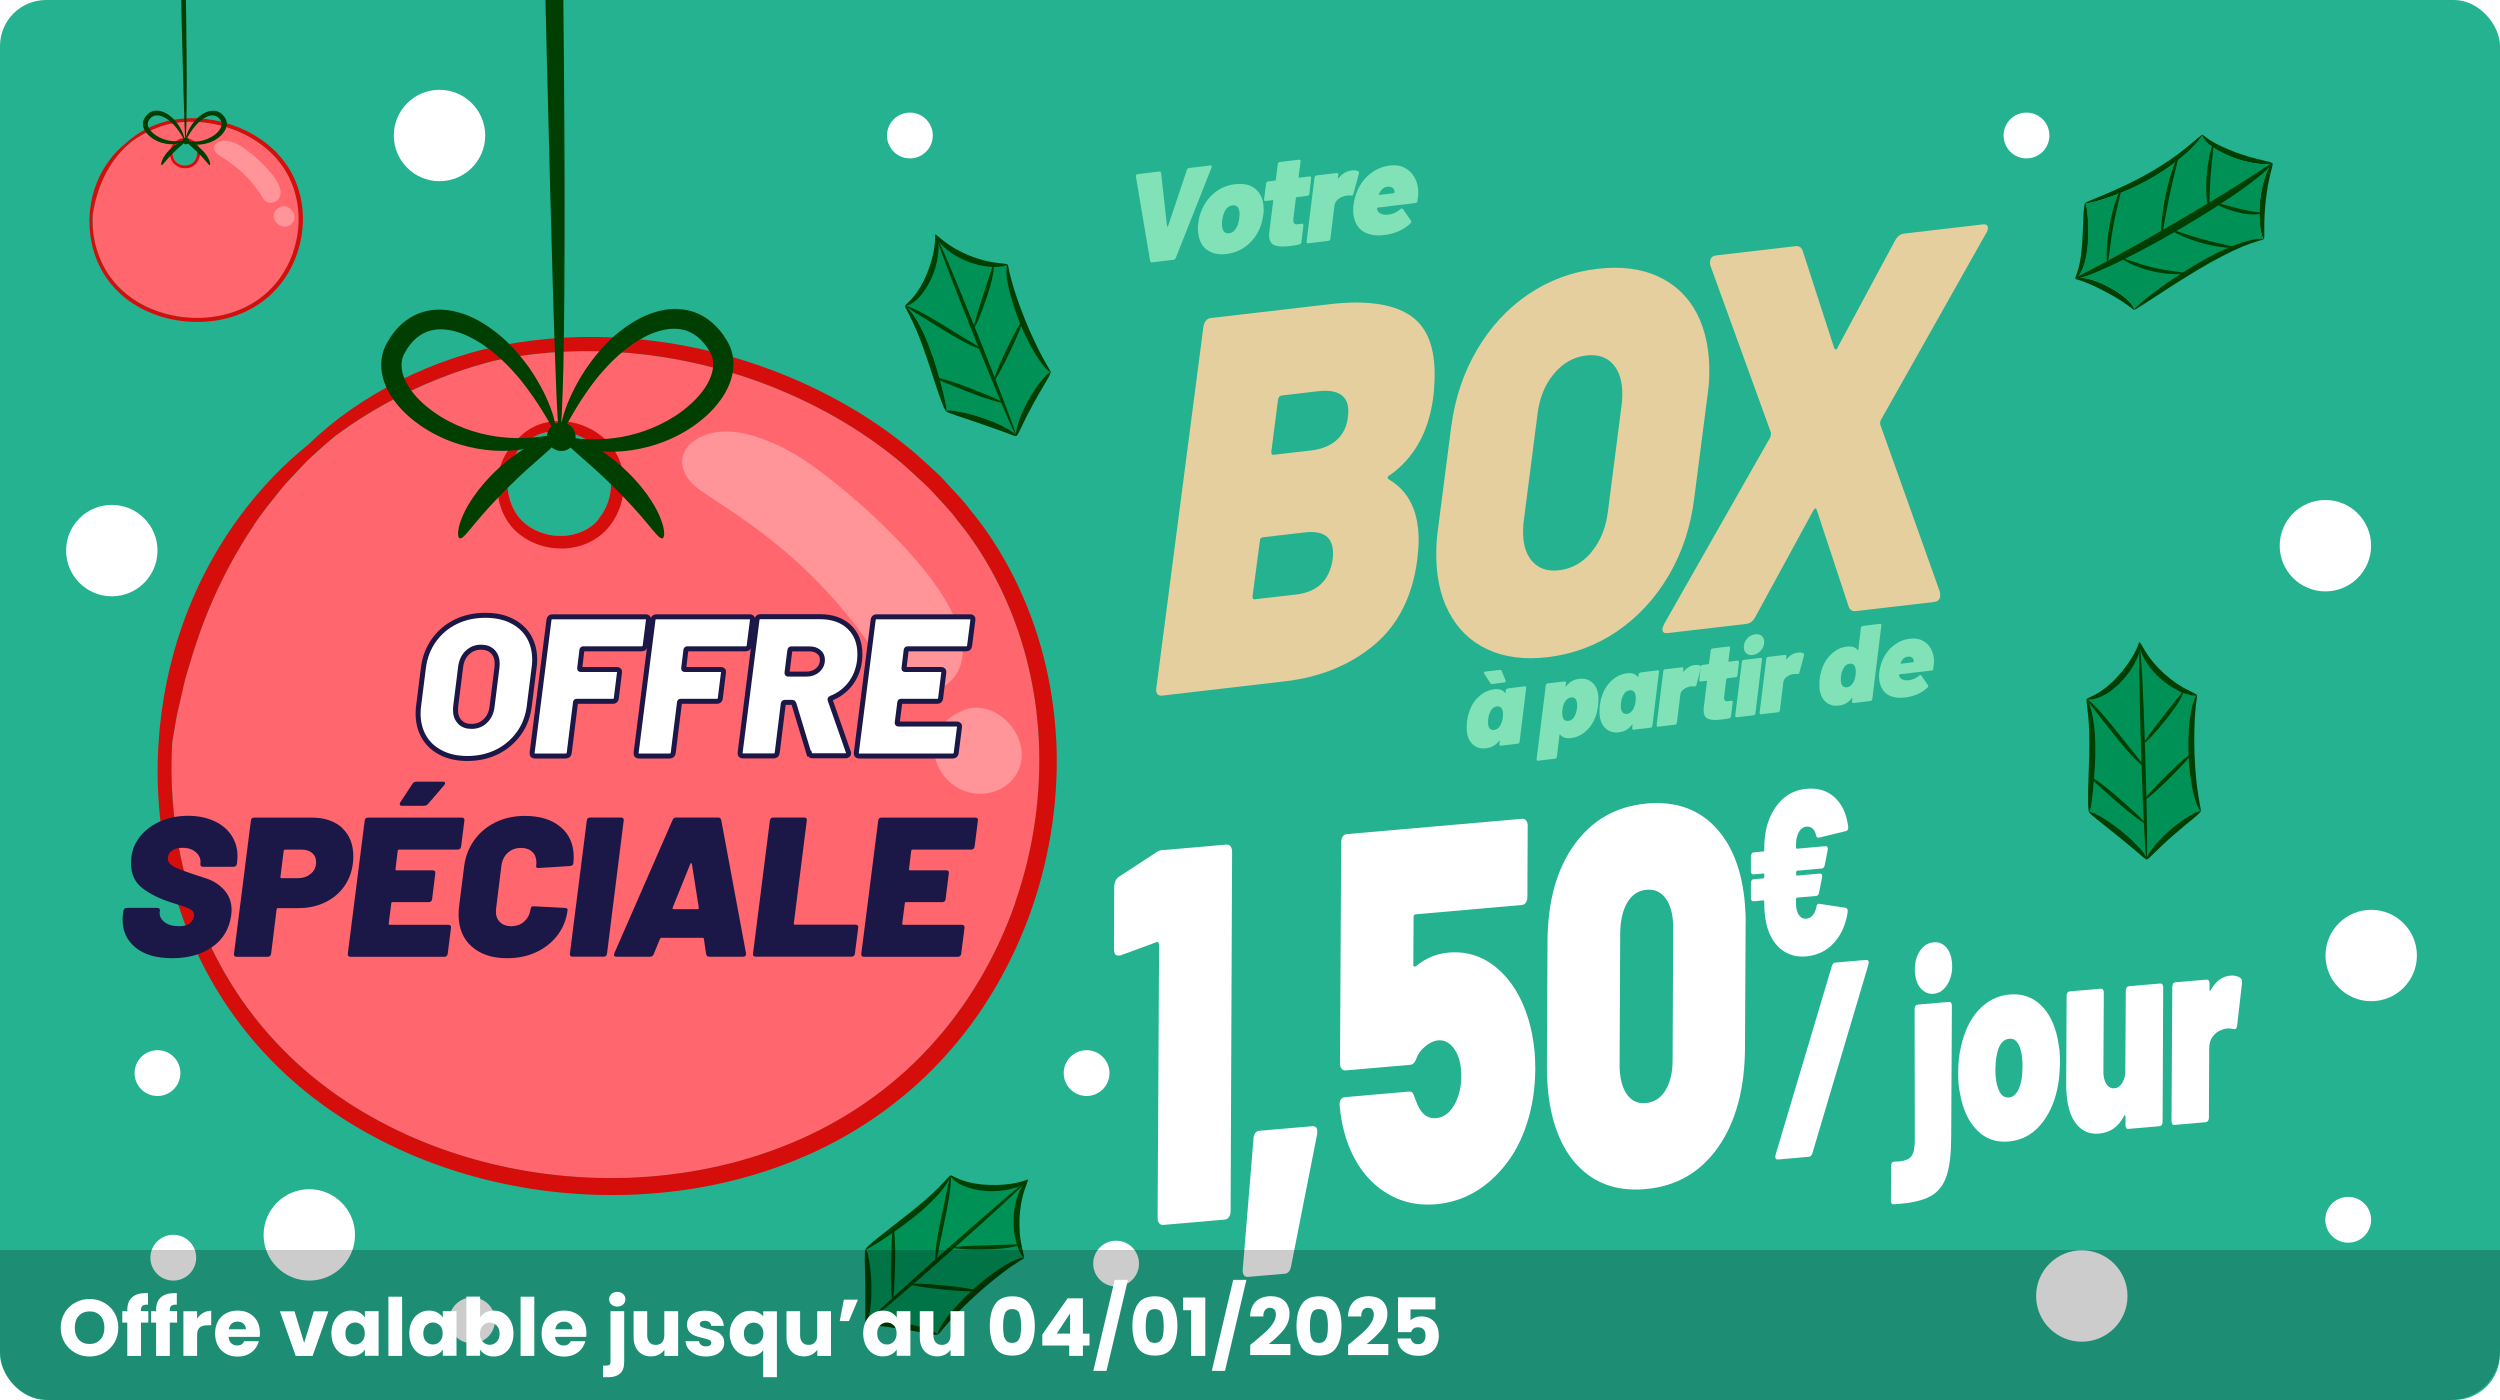 <?xml version="1.0" encoding="UTF-8"?>
<svg xmlns="http://www.w3.org/2000/svg" xmlns:xlink="http://www.w3.org/1999/xlink" viewBox="0 0 250 140">
  <defs>
    <filter id="drop-shadow-1" x="110.4" y="76.86" width="113.8" height="50.83" filterUnits="userSpaceOnUse">
      <feOffset dx="1" dy="2"/>
      <feGaussianBlur result="blur" stdDeviation="0"/>
      <feFlood flood-color="#008043" flood-opacity="1"/>
      <feComposite in2="blur" operator="in"/>
      <feComposite in="SourceGraphic"/>
    </filter>
    <filter id="drop-shadow-2" x="114.6" y="20.42" width="84.18" height="49.15" filterUnits="userSpaceOnUse">
      <feOffset dx="1" dy="2"/>
      <feGaussianBlur result="blur-2" stdDeviation="0"/>
      <feFlood flood-color="#008043" flood-opacity="1"/>
      <feComposite in2="blur-2" operator="in"/>
      <feComposite in="SourceGraphic"/>
    </filter>
    <clipPath id="clippath">
      <rect x="0" width="250" height="140" rx="4.6" ry="4.6" fill="none"/>
    </clipPath>
    <filter id="drop-shadow-3" x="41.07" y="60.77" width="56.46" height="15.31" filterUnits="userSpaceOnUse">
      <feOffset dx=".5" dy=".5"/>
      <feGaussianBlur result="blur-3" stdDeviation="0"/>
      <feFlood flood-color="#fff" flood-opacity="1"/>
      <feComposite in2="blur-3" operator="in"/>
      <feComposite in="SourceGraphic"/>
    </filter>
    <filter id="drop-shadow-4" x="11.26" y="77.18" width="86.52" height="18.65" filterUnits="userSpaceOnUse">
      <feOffset dx="1" dy="1"/>
      <feGaussianBlur result="blur-4" stdDeviation="0"/>
      <feFlood flood-color="#fff" flood-opacity="1"/>
      <feComposite in2="blur-4" operator="in"/>
      <feComposite in="SourceGraphic"/>
    </filter>
  </defs>
  <g isolation="isolate">
    <g id="Alès">
      <g id="Calque_6">
        <g>
          <rect x="0" width="250" height="140" rx="4.6" ry="4.6" fill="#24b290"/>
          <path d="M105.69,42.07c1.22,2.05,2.45,4.35,2.41,6.87-.15,8.41-9.32,14.22-10.03,22.78-.43,5.17,2.45,10.37,6.91,12.47,4.62,2.17,10.95,1.55,13.75,5.97,1.12,1.77,1.37,4,1.58,6.14.54,5.41.31,11.81,1.71,17.02.99,3.68,3.52,6.87,5.89,9.74,6.54,7.93,19.74,14.38,29.49,8.2,7.69-4.88,7.08-17.59,16.83-19.75,7.62-1.68,14.96,2.61,22.57,1.89,5.88-.56,11.54-3.97,15.02-9.06,3.86-5.64,4.84-12.97,2.86-19.39-1.77-5.74-5.87-10.93-5.37-17.32.92-11.91,20.12-16.83,13.92-30.13-2.26-4.85-7.21-7.78-12.29-8.81-5.08-1.03-10.36-.42-15.55.18-7.72.89-14.97,1.01-22.28-1.75-10.53-3.97-19.79-11.02-29.98-15.78-10.55-4.93-23.85-7.3-34.19.3-4.55,3.35-8.12,8.47-8.98,14.25-.99,6.74,2.6,10.88,5.75,16.15Z" fill="#24b290" mix-blend-mode="multiply" opacity=".36"/>
          <g filter="url(#drop-shadow-1)">
            <g>
              <path d="M176.53,113.73s0-.11.02-.22l5.63-18.89c.06-.23.18-.35.36-.36l3.06-.27c.16-.01.25.06.27.22l-.02.22-5.61,18.89c-.06.22-.18.34-.36.36l-3.08.27c-.16.01-.25-.06-.27-.22Z" fill="#fff"/>
              <path d="M188.09,118.06l.03-3.46c-.01-.27.09-.42.31-.44.12,0,.29,0,.49-.02.6-.05,1.01-.23,1.23-.53s.33-.83.33-1.58l-.02-13.13c.02-.28.12-.42.31-.44l3.12-.27c.09,0,.17.02.22.09.05.07.08.17.08.3l-.07,13.05c0,1.68-.15,2.98-.44,3.89-.29.91-.79,1.59-1.49,2.02s-1.73.71-3.09.83l-.71.06c-.2.02-.3-.11-.3-.38ZM191.1,96.87c-.34-.38-.54-.89-.6-1.52-.07-.85.07-1.57.43-2.16.36-.59.84-.91,1.44-.96.49-.04.9.12,1.24.49.33.37.53.88.59,1.51.07.83-.07,1.55-.43,2.16-.36.61-.83.94-1.41.99-.49.04-.91-.13-1.25-.51Z" fill="#fff"/>
              <path d="M196.71,111.03c-.86-.86-1.42-2.07-1.7-3.64-.07-.32-.12-.65-.15-.97-.03-.4-.05-.8-.04-1.2,0-.95.09-1.77.26-2.46.32-1.54.9-2.79,1.76-3.73s1.9-1.47,3.12-1.58,2.25.24,3.09,1.03,1.41,1.92,1.71,3.37c.11.58.17,1.01.2,1.3.03.36.04.74.04,1.12-.02.82-.08,1.52-.17,2.1-.28,1.67-.86,3.02-1.73,4.06s-1.95,1.61-3.23,1.72-2.31-.26-3.16-1.12ZM200.72,107.19c.21-.34.36-.78.45-1.31.04-.28.07-.69.08-1.24,0-.36-.01-.62-.03-.77-.06-.65-.19-1.16-.41-1.51-.22-.36-.51-.52-.9-.48-.65.06-1.07.63-1.25,1.73-.07.32-.11.74-.12,1.27,0,.33,0,.58.02.74.06.67.2,1.2.42,1.59.22.39.52.57.9.54.34-.03.62-.21.83-.55Z" fill="#fff"/>
              <path d="M211.68,96.75c.05-.08.12-.12.22-.13l3.12-.27c.1,0,.17.02.22.09.05.07.08.17.08.3l-.06,13.44c0,.13-.03.23-.09.31-.05.08-.13.12-.22.13l-3.12.27c-.1,0-.17-.02-.21-.09-.05-.07-.07-.17-.07-.3v-.85c0-.07-.02-.12-.05-.13-.04-.01-.07,0-.09.06-.54,1.09-1.37,1.68-2.52,1.78-.9.08-1.63-.22-2.2-.89-.57-.67-.91-1.65-1.02-2.94-.04-.43-.05-.77-.05-1.01l.04-8.94c0-.13.03-.23.08-.31.05-.08.12-.12.22-.13l3.12-.27c.09,0,.17.02.22.09.05.07.08.17.08.3l-.04,7.82c0,.07,0,.18,0,.33.04.45.16.81.35,1.07.19.26.44.37.74.35s.52-.17.71-.42c.19-.25.32-.59.39-1.02,0-.06,0-.13,0-.22l.05-8.09c0-.13.03-.23.07-.31Z" fill="#fff"/>
              <path d="M223.05,95.81c.09.07.14.16.15.29,0,.09,0,.16,0,.22l-.49,4.27c-.03.15-.07.24-.13.29-.06.04-.14.05-.23.02-.22-.05-.44-.07-.64-.05-.18.02-.36.06-.54.13-.35.12-.64.34-.89.67-.25.32-.37.74-.36,1.25l-.03,6.88c0,.13-.03.23-.09.31-.05.08-.13.12-.23.13l-3.12.27c-.1,0-.17-.02-.22-.09-.05-.07-.08-.17-.08-.29l.08-13.44c0-.13.03-.23.08-.31.05-.08.12-.12.22-.13l3.12-.27c.09,0,.17.02.22.09.05.07.08.17.08.3v.6c0,.16.05.19.12.07.5-.9,1.15-1.39,1.95-1.46.42-.04.77.05,1.05.26Z" fill="#fff"/>
            </g>
            <g>
              <path d="M115.32,83.01l6.3-.55c.19-.02.33.04.44.18.1.13.15.33.15.58l-.15,35.89c0,.25-.06.45-.17.6-.11.15-.25.24-.44.25l-6.1.53c-.19.02-.33-.04-.44-.18-.11-.13-.16-.33-.15-.58l.15-27.21c-.02-.28-.11-.38-.27-.3l-3.62,1.33h-.16c-.32.04-.47-.19-.46-.7l.02-6.16c.01-.46.17-.8.47-1.01l3.68-2.41c.2-.16.45-.25.74-.28Z" fill="#fff"/>
              <path d="M123.28,124.88l1.07-13c.04-.5.23-.77.57-.8l5.3-.46c.42-.04.58.25.48.87l-2.59,13.13c-.09.47-.3.72-.62.75l-3.67.32c-.4.03-.58-.24-.55-.81Z" fill="#fff"/>
              <path d="M152.47,103.27c.03.32.05.87.06,1.65-.02,1.93-.29,3.72-.82,5.37-.71,2.28-1.88,4.15-3.5,5.63-1.62,1.48-3.49,2.31-5.58,2.5s-3.91-.31-5.51-1.47c-1.6-1.16-2.77-2.85-3.5-5.07-.33-1.04-.55-2.13-.65-3.26-.05-.57.14-.87.56-.91l6.34-.55c.18-.02.32.03.39.13.08.1.15.27.23.52l.26.67c.43.96,1.05,1.41,1.84,1.34.85-.07,1.51-.61,1.99-1.62.45-.93.63-2.02.52-3.26-.05-.6-.19-1.14-.42-1.62-.2-.41-.46-.74-.79-.98s-.68-.34-1.05-.31c-.43.04-.85.23-1.27.57-.43.34-.73.73-.9,1.18-.15.44-.36.67-.62.7l-6.46.56c-.19.02-.33-.04-.44-.18-.11-.13-.16-.33-.15-.58l.12-22.02c0-.25.05-.45.15-.6.09-.15.23-.24.42-.25l17.53-1.53c.16-.01.29.05.4.18.11.13.16.33.15.57l-.03,7.02c0,.25-.05.45-.15.6-.09.15-.23.24-.42.25l-10.6.93c-.16.01-.23.13-.21.34l-.03,4.66c-.02.11,0,.18.06.21s.12.02.2-.02c.97-.8,2.06-1.25,3.25-1.36,1.81-.16,3.42.35,4.83,1.53,1.41,1.18,2.46,2.85,3.13,5,.33,1.04.55,2.2.67,3.48Z" fill="#fff"/>
              <path d="M156.79,114.59c-1.71-1.8-2.72-4.41-3.02-7.85-.06-.71-.09-1.45-.08-2.24l.06-12.21c0-4.03.88-7.3,2.66-9.79,1.78-2.49,4.2-3.88,7.29-4.15,2.79-.24,5.05.52,6.77,2.3,1.72,1.78,2.73,4.35,3.02,7.71.06.71.09,1.44.07,2.19l-.06,12.21c-.02,4.11-.91,7.42-2.68,9.95-1.77,2.53-4.2,3.93-7.28,4.2-2.79.24-5.04-.53-6.75-2.33ZM165.55,107.02c.48-.77.72-1.8.71-3.09l.06-13.07c.01-.18,0-.45-.03-.8-.09-1.03-.37-1.81-.83-2.36s-1.07-.79-1.81-.72c-.82.07-1.46.49-1.92,1.27-.46.77-.69,1.8-.71,3.09l-.06,13.07c-.01.18,0,.45.03.8.09,1.03.36,1.82.81,2.37.45.55,1.03.79,1.75.73.85-.07,1.52-.5,2-1.27Z" fill="#fff"/>
              <path d="M180.28,89.53c.17-.21.29-.49.36-.84.04-.24.13-.34.29-.31l2.63.4c.15.03.23.17.21.4-.19,1.28-.65,2.32-1.39,3.12-.73.8-1.66,1.24-2.77,1.34s-2.1-.24-2.84-1.02c-.74-.78-1.17-1.88-1.3-3.3-.03-.39-.05-.68-.04-.89v-.26c-.01-.09-.05-.14-.1-.13l-.98.09c-.08,0-.14-.02-.19-.08s-.07-.14-.07-.25v-1.5c.01-.11.03-.2.07-.26.04-.07.1-.1.18-.11l.98-.09c.07,0,.11-.06.11-.15v-.21c.01-.09-.02-.14-.1-.13l-.98.09c-.08,0-.14-.02-.19-.08-.05-.06-.07-.14-.07-.25v-1.5c.01-.11.04-.2.08-.26.05-.07.1-.1.17-.11l.98-.09c.08,0,.12-.06.11-.15v-.23c0-1.12.18-2.12.54-2.97s.85-1.54,1.48-2.05c.63-.51,1.38-.8,2.22-.87,1.14-.1,2.07.19,2.81.87.73.68,1.18,1.66,1.34,2.94.02.23-.05.37-.23.42l-2.7.66h-.04c-.12.01-.2-.07-.25-.26-.06-.29-.18-.51-.35-.66-.17-.15-.37-.21-.61-.19-.3.03-.55.2-.74.52-.19.32-.29.72-.3,1.21v.35c0,.09.04.14.1.13l2.84-.25c.09,0,.16.02.2.09.04.07.05.16.03.29l-.3,1.52c-.02.1-.05.17-.1.23-.05.06-.11.09-.18.1l-2.47.22c-.06,0-.1.06-.11.15v.21c0,.09.04.14.1.13l2.27-.2c.09,0,.16.02.2.09.04.07.05.16.03.29l-.31,1.53c-.03.21-.13.32-.31.33l-1.88.16c-.06,0-.1.06-.11.15v.44s.01.28.01.28c.04.4.14.72.33.94.18.23.41.33.69.3.26-.02.47-.14.65-.35Z" fill="#fff"/>
            </g>
          </g>
          <g>
            <g>
              <path d="M115.08,26.19s-.06-.06-.07-.11l-1.42-8.43v-.05c0-.05.02-.09.05-.13.04-.04.08-.06.13-.06l2.16-.26c.1-.01.17.04.18.15l.59,5.31s.02.05.05.05c.03,0,.05-.02.06-.06l1.88-5.61c.04-.12.12-.18.22-.19l2.11-.25c.07,0,.12,0,.14.04.03.04.03.09,0,.16l-3.58,9.04c-.02.05-.05.1-.1.13-.05.04-.1.06-.15.06l-2.14.26s-.08,0-.12-.03Z" fill="#80e2b6"/>
              <path d="M120.7,25c-.5-.38-.79-.93-.87-1.67-.03-.15-.04-.3-.04-.46,0-.19.01-.38.04-.57.05-.45.15-.84.3-1.18.29-.75.73-1.36,1.32-1.84s1.28-.77,2.07-.86c.78-.09,1.42.03,1.9.38.49.35.79.86.9,1.54.03.27.05.47.05.61,0,.17-.01.35-.04.53-.06.39-.13.73-.22,1-.27.8-.71,1.47-1.32,1.99-.61.52-1.33.83-2.14.93-.8.1-1.45-.04-1.94-.42ZM123.45,23.03c.15-.17.27-.38.36-.64.04-.13.08-.33.12-.59.02-.17.03-.29.03-.36,0-.31-.06-.54-.17-.7-.12-.16-.3-.23-.54-.2-.42.05-.71.34-.89.87-.06.15-.11.36-.14.61-.02.16-.03.27-.03.35,0,.32.06.56.17.74.12.18.3.25.54.22.22-.03.4-.12.55-.29Z" fill="#80e2b6"/>
              <path d="M130.86,19.52s-.09.06-.15.07l-1.03.12s-.07.04-.09.09l-.25,2.03s-.01.1-.01.18c0,.31.13.45.39.42l.47-.06c.05,0,.09,0,.12.04.03.03.04.08.03.14l-.2,1.67c-.02.12-.09.2-.21.23-.34.07-.66.12-.96.16-.7.08-1.21.05-1.55-.1-.34-.15-.51-.49-.51-1.01,0-.07,0-.19.03-.36l.38-3.05c0-.05-.02-.08-.06-.07l-.68.08c-.06,0-.11,0-.14-.04-.03-.03-.04-.08-.03-.14l.2-1.56c0-.06.03-.11.07-.15.04-.04.09-.06.15-.07l.67-.08c.05,0,.08-.04.08-.09l.2-1.55c0-.06.03-.11.07-.15.04-.04.09-.06.14-.07l1.9-.23c.06,0,.11,0,.14.04.03.03.04.08.03.14l-.2,1.55c0,.05.02.08.07.07l1.04-.13c.05,0,.09,0,.12.04s.04.08.03.14l-.18,1.56c0,.06-.03.11-.07.15Z" fill="#80e2b6"/>
              <path d="M135.82,17.13c.05.03.08.07.08.13,0,.04,0,.08-.01.1l-.55,2.04c-.02.07-.06.12-.1.14-.04.02-.09.03-.15.02-.14-.02-.27-.02-.4,0-.11.01-.23.04-.35.08-.23.07-.43.19-.6.35-.17.16-.27.37-.3.61l-.4,3.27c0,.06-.03.11-.07.15-.04.04-.09.06-.15.07l-1.99.24c-.06,0-.11,0-.14-.04-.03-.03-.04-.08-.03-.14l.79-6.39c0-.06.03-.11.07-.15.03-.04.08-.06.14-.07l2-.24c.06,0,.11,0,.14.04.03.03.04.08.03.14l-.04.29c0,.08.03.09.08.03.37-.45.8-.7,1.32-.76.27-.03.49,0,.65.09Z" fill="#80e2b6"/>
              <path d="M141.76,20.09c-.02.12-.09.19-.21.21l-3.77.46c-.05,0-.08.03-.08.07,0,.1.02.19.06.25.07.14.2.24.4.32s.43.09.7.06c.23-.03.44-.09.64-.19.21-.1.38-.21.53-.35.04-.04.09-.06.14-.07.05,0,.09.01.13.06l.79,1.15s.04.07.04.11c0,.06-.03.11-.08.16-.34.33-.74.6-1.19.79-.46.2-.93.33-1.43.38-.79.1-1.44,0-1.95-.26-.51-.27-.86-.71-1.03-1.3-.09-.25-.13-.56-.13-.92,0-.22,0-.39.03-.5.06-.52.2-1.02.4-1.49.31-.69.75-1.25,1.32-1.69.56-.44,1.2-.7,1.92-.79.56-.07,1.05,0,1.48.23.43.22.76.55,1,.98.24.44.36.95.36,1.53,0,.21-.03.47-.09.79ZM137.96,19.27l-.07.14c-.02.06,0,.09.07.08l1.42-.17s.07-.03.07-.07v-.15c-.04-.16-.11-.28-.24-.35s-.28-.1-.47-.08c-.34.04-.6.25-.78.61Z" fill="#80e2b6"/>
            </g>
            <g filter="url(#drop-shadow-2)">
              <path d="M137.76,45.73c0,.09.04.16.14.22,2.04,1.21,3.02,3.31,2.96,6.3,0,.36-.05.93-.13,1.71-.49,3.71-1.94,6.56-4.35,8.56-2.41,2-5.37,3.2-8.88,3.61l-12.28,1.43c-.22.03-.38-.03-.49-.16-.11-.13-.14-.32-.1-.57l4.71-36.15c.04-.25.12-.46.25-.61.13-.16.3-.25.52-.27l11.86-1.38c3.55-.41,6.2-.06,7.96,1.07,1.76,1.12,2.6,3.21,2.53,6.27-.02.85-.07,1.51-.14,1.98-.45,3.45-1.9,6.05-4.35,7.79-.13.05-.19.12-.19.21ZM132.27,53.89c.23-2.01-.7-2.89-2.8-2.65l-4.19.49c-.19.02-.29.14-.29.35l-.74,5.56c0,.21.07.31.23.29l4.14-.48c2.13-.25,3.35-1.43,3.65-3.56ZM126.81,37.9l-.68,5.29c0,.21.07.31.23.29l3.72-.43c1.19-.14,2.11-.54,2.75-1.2s.98-1.56,1-2.69c.02-.78-.23-1.35-.74-1.69-.51-.35-1.27-.46-2.27-.35l-3.67.43c-.16.02-.27.14-.34.36Z" fill="#e6cf9e"/>
              <path d="M147.73,62.93c-1.69-.79-2.97-2.04-3.86-3.75-.89-1.7-1.3-3.78-1.24-6.23.02-.71.08-1.44.19-2.2l1.31-10.14c.38-2.81,1.23-5.35,2.57-7.63s3.04-4.13,5.12-5.54c2.08-1.41,4.39-2.27,6.94-2.56,2.32-.27,4.34-.02,6.04.76,1.7.78,3,2.01,3.88,3.69.88,1.69,1.3,3.74,1.25,6.15-.02.68-.08,1.39-.19,2.15l-1.31,10.14c-.35,2.87-1.2,5.46-2.55,7.76-1.35,2.3-3.08,4.17-5.17,5.6-2.1,1.43-4.42,2.29-6.96,2.59-2.32.27-4.33,0-6.02-.79ZM158.16,53.18c.9-1.08,1.45-2.45,1.64-4.1l1.36-10.57c.04-.22.06-.54.07-.97.03-1.35-.28-2.38-.92-3.11-.64-.72-1.54-1.02-2.7-.88-1.26.15-2.33.76-3.23,1.84-.9,1.08-1.45,2.44-1.64,4.1l-1.36,10.57c-.04.22-.06.54-.07.97-.03,1.35.27,2.38.92,3.11.64.72,1.53,1.02,2.66.89,1.29-.15,2.38-.76,3.28-1.84Z" fill="#e6cf9e"/>
              <path d="M165.23,60.92c0-.07.07-.25.2-.55l10.61-18.66c.03-.11.05-.25.06-.43l-6.06-16.72c-.03-.07-.04-.17-.04-.31,0-.43.22-.66.63-.71l7.91-.92c.38-.04.62.12.74.5l3.12,9.63c.06.14.13.2.21.19.08,0,.13-.09.17-.23l5.73-10.66c.23-.42.53-.65.91-.69l7.86-.92c.34-.04.51.08.51.37,0,.18-.07.36-.2.55l-10.51,18.65c-.07.15-.08.29-.06.43l5.96,16.73c.03.1.04.23.04.37,0,.39-.22.61-.62.66l-7.81.91c-.38.04-.62-.12-.74-.5l-3.16-9.57c-.03-.14-.08-.2-.16-.19-.08,0-.15.09-.22.24l-5.78,10.61c-.23.42-.53.65-.91.69l-7.86.92c-.34.04-.51-.08-.51-.37Z" fill="#e6cf9e"/>
            </g>
            <g>
              <path d="M150.67,68.9s.07-.05.12-.06l1.7-.21s.08,0,.1.03c.03.03.04.06.03.12l-.66,5.4c0,.05-.03.09-.06.13s-.07.05-.12.06l-1.69.2c-.05,0-.09,0-.12-.03-.03-.03-.04-.06-.03-.12l.03-.31s0-.05-.02-.05c-.02,0-.04,0-.05.04-.32.42-.75.67-1.3.73-.48.06-.89-.05-1.23-.31-.34-.27-.56-.66-.66-1.17-.03-.18-.04-.38-.04-.6,0-.21.01-.41.03-.61.07-.53.21-1.01.41-1.44.23-.47.54-.87.94-1.19s.85-.52,1.35-.58c.51-.06.87.05,1.09.35.01.03.03.04.04.03.01,0,.03-.03.03-.06l.02-.21c0-.05.03-.09.06-.13ZM150.57,68.1c0,.09-.05.14-.15.15l-1.2.15c-.08,0-.14-.01-.18-.08l-.62-.95s-.03-.06-.03-.08c0-.07.05-.12.15-.13l1.45-.17c.09-.01.15.02.17.1l.4.95s.01.03.01.06ZM150.28,71.74c.02-.15.02-.25.02-.32,0-.2-.03-.37-.09-.51-.11-.21-.28-.3-.52-.27-.26.03-.46.17-.61.43-.14.24-.23.52-.26.85-.01.15-.02.25-.02.31,0,.2.03.36.08.48.11.23.29.32.53.29.25-.03.45-.18.61-.44.13-.22.22-.49.26-.81Z" fill="#80e2b6"/>
              <path d="M159.84,69.99c0,.2-.01.4-.03.61-.07.53-.21,1.01-.41,1.44-.23.47-.54.87-.94,1.19-.4.33-.85.52-1.36.58-.51.06-.87-.05-1.08-.35-.01-.03-.03-.04-.04-.03-.02,0-.03.03-.03.06l-.26,2.19c0,.05-.03.09-.06.13-.03.03-.08.05-.13.06l-1.69.2c-.05,0-.09,0-.12-.03-.03-.03-.04-.06-.03-.12l.92-7.39c0-.05.03-.09.06-.13.03-.03.07-.05.12-.06l1.69-.2c.05,0,.09,0,.12.03.03.03.03.06.03.12l-.04.31s0,.05.02.05c.01,0,.03,0,.05-.04.32-.42.75-.67,1.3-.73.47-.06.88.05,1.22.31.35.27.57.66.66,1.17.03.17.04.37.04.6ZM157.7,70.82c.01-.13.02-.23.02-.3,0-.18-.03-.34-.09-.49-.09-.23-.27-.32-.52-.29-.24.03-.45.18-.62.44-.13.23-.22.5-.25.81-.02.15-.02.25-.02.32,0,.2.03.37.09.51.1.21.27.3.52.27.26-.03.46-.17.61-.43.12-.22.21-.5.26-.85Z" fill="#80e2b6"/>
              <path d="M163.95,67.3s.07-.05.12-.06l1.7-.21s.08,0,.1.03c.03.03.04.06.03.12l-.66,5.4c0,.05-.03.09-.06.13-.03.03-.07.05-.12.06l-1.69.2c-.05,0-.09,0-.12-.03-.03-.03-.03-.06-.03-.12l.03-.31s0-.05-.02-.05c-.02,0-.04,0-.05.04-.32.42-.75.67-1.3.73-.48.06-.89-.05-1.23-.31-.34-.27-.56-.66-.66-1.17-.03-.18-.04-.38-.04-.6,0-.21.01-.42.03-.61.07-.53.21-1.01.41-1.44.23-.47.54-.87.94-1.19.4-.33.85-.52,1.35-.58.51-.06.87.05,1.09.35.01.03.03.04.04.03.01,0,.03-.03.03-.06l.02-.21c0-.05.03-.09.06-.13ZM163.56,70.13c.02-.15.02-.25.02-.32,0-.2-.03-.37-.09-.51-.11-.21-.28-.3-.52-.27-.26.03-.46.17-.61.43-.14.24-.23.52-.26.85-.01.15-.02.25-.02.31,0,.2.03.36.08.48.11.23.29.32.53.29.25-.03.45-.18.61-.44.13-.22.22-.49.26-.81Z" fill="#80e2b6"/>
              <path d="M170.04,66.58s.07.06.07.11c0,.04,0,.07-.01.09l-.46,1.73c-.02.06-.05.1-.08.12-.03.02-.07.02-.13.01-.12-.01-.23-.02-.34,0-.09.01-.2.03-.3.07-.19.06-.36.16-.51.29-.15.14-.23.31-.25.51l-.34,2.77c0,.05-.03.09-.06.13-.03.03-.08.05-.13.06l-1.69.2c-.05,0-.09,0-.12-.03-.03-.03-.03-.07-.03-.12l.67-5.4c0-.05.03-.09.05-.13.03-.03.07-.05.12-.06l1.69-.2c.05,0,.09,0,.12.03.03.03.03.06.03.12l-.03.24c0,.07.02.07.07.02.31-.38.68-.59,1.11-.64.23-.03.41,0,.55.07Z" fill="#80e2b6"/>
              <path d="M173.71,67.66s-.08.05-.13.06l-.87.11s-.06.03-.08.07l-.21,1.72s-.01.09-.01.15c0,.26.11.38.33.35l.4-.05s.08,0,.1.03c.03.03.04.06.03.12l-.17,1.41c-.02.1-.07.17-.18.2-.29.06-.56.1-.82.13-.59.07-1.02.04-1.31-.08-.29-.13-.43-.41-.43-.85,0-.06,0-.16.02-.31l.32-2.58s-.02-.06-.06-.06l-.57.07c-.05,0-.09,0-.12-.03-.02-.03-.03-.07-.03-.12l.16-1.32c0-.05.03-.09.06-.13s.08-.05.13-.06l.56-.07s.07-.03.07-.07l.17-1.31c0-.05.03-.09.06-.13s.07-.05.12-.06l1.61-.2c.05,0,.09,0,.12.03s.04.06.03.12l-.17,1.31s.02.06.05.06l.88-.11s.08,0,.1.03c.03.03.04.06.03.12l-.15,1.32c0,.05-.03.09-.06.13Z" fill="#80e2b6"/>
              <path d="M173.55,71.69s-.04-.06-.03-.12l.67-5.4c0-.05.03-.09.05-.12.03-.03.07-.05.12-.06l1.69-.2c.05,0,.09,0,.12.03s.04.06.03.12l-.66,5.4c0,.05-.03.09-.06.13-.03.03-.08.05-.13.06l-1.69.2c-.05,0-.09,0-.12-.03ZM174.63,65.33c-.17-.15-.25-.35-.25-.61,0-.33.11-.62.34-.87.22-.24.49-.39.81-.42.26-.03.48.02.64.16.17.14.25.34.25.6,0,.33-.11.62-.34.87-.22.26-.5.4-.81.44-.26.03-.48-.03-.65-.17Z" fill="#80e2b6"/>
              <path d="M180.34,65.34s.07.06.07.11c0,.04,0,.07-.01.09l-.46,1.73c-.02.06-.05.1-.08.12s-.08.02-.13.01c-.12-.01-.23-.02-.34,0-.09.01-.19.03-.3.07-.19.06-.36.16-.51.29-.15.14-.23.31-.25.51l-.34,2.77c0,.05-.03.09-.06.13-.03.03-.08.05-.13.06l-1.69.2c-.05,0-.09,0-.12-.03s-.03-.06-.03-.12l.67-5.4c0-.05.02-.09.05-.13.03-.03.07-.05.12-.06l1.69-.2c.05,0,.09,0,.12.03.03.03.04.06.03.12l-.03.24c0,.07.02.07.07.02.31-.38.68-.59,1.11-.64.23-.03.41,0,.55.07Z" fill="#80e2b6"/>
              <path d="M186.19,62.65s.07-.05.12-.06l1.7-.21s.08,0,.1.03c.03.02.04.06.03.12l-.91,7.38c0,.05-.03.09-.06.13-.03.03-.07.05-.12.06l-1.69.2c-.05,0-.09,0-.12-.03-.03-.03-.04-.06-.03-.12l.03-.31s0-.05-.02-.05c-.02,0-.03,0-.05.04-.32.42-.75.67-1.3.73-.48.06-.89-.05-1.23-.31-.34-.27-.56-.66-.66-1.17-.03-.18-.04-.38-.04-.6,0-.21.01-.41.03-.61.07-.53.21-1.01.41-1.44.23-.47.54-.87.94-1.19.4-.33.85-.52,1.35-.58.51-.06.87.05,1.09.35.01.03.03.04.04.03.01,0,.03-.03.03-.06l.26-2.19c0-.05.03-.09.06-.13ZM185.56,67.47c.02-.15.02-.25.02-.32,0-.2-.03-.37-.09-.51-.11-.21-.28-.3-.52-.27-.26.03-.46.17-.61.43-.14.24-.23.52-.26.85-.01.15-.02.25-.02.31,0,.2.03.36.08.48.11.23.29.32.53.29.25-.03.45-.18.61-.44.13-.22.22-.49.26-.81Z" fill="#80e2b6"/>
              <path d="M193.34,66.88c-.02.1-.07.16-.18.17l-3.19.38s-.07.03-.07.06c0,.09.02.16.06.21.06.12.17.2.34.27.17.06.37.08.6.05.19-.02.37-.08.55-.16.17-.08.32-.18.45-.3.04-.03.08-.05.12-.06.04,0,.08.01.11.05l.67.97s.03.06.03.09c0,.05-.02.1-.07.14-.29.28-.62.5-1.01.67-.39.17-.79.27-1.21.33-.67.08-1.22,0-1.65-.22-.43-.23-.72-.6-.87-1.1-.07-.21-.11-.47-.11-.78,0-.19,0-.33.02-.43.05-.44.17-.86.34-1.26.26-.58.63-1.06,1.11-1.43.48-.37,1.02-.59,1.62-.66.47-.06.89,0,1.25.19.36.18.65.46.85.83s.3.8.3,1.29c0,.17-.03.4-.08.67ZM190.12,66.18l-.06.12c-.01.05,0,.08.06.07l1.2-.15s.05-.02.05-.06v-.13c-.03-.13-.09-.23-.2-.3-.1-.06-.24-.08-.4-.06-.29.03-.51.21-.66.51Z" fill="#80e2b6"/>
            </g>
          </g>
          <g>
            <path d="M220.03,81.09c-.26-.02-1.66.7-3.08,1.95-.77.67-1.39,1.36-1.78,1.91-.29.4-.46.71-.5.87-.05-.16-.24-.48-.57-.86-.44-.53-1.13-1.18-1.94-1.84-1.53-1.25-2.99-2-3.21-1.94.08-.11.19-.71.3-1.63.12-1.02.26-2.43.29-4.01s-.07-3.01-.29-4.04c-.18-.87-.41-1.43-.52-1.56.14.04.58.03,1.18-.2.72-.28,1.62-.89,2.39-1.75.78-.86,1.3-1.79,1.56-2.51.08-.21.13-.41.15-.59.04.16.11.34.2.55.15.35.38.74.67,1.15.3.4.67.82,1.09,1.21.43.38.88.71,1.31.97.44.25.84.45,1.2.57.59.21,1.02.25,1.16.21-.04.05-.11.18-.2.38-.11.28-.24.7-.34,1.23-.2,1.06-.31,2.55-.25,4.18.05,1.63.26,3.11.54,4.15.23.92.52,1.49.64,1.59Z" fill="#009157"/>
            <path d="M214.59,83.68c-.74-1.06-3.63-2.29-4.81-2.96,1-3.41.65-6.68.09-10.03,1.13-.13,3.6-1.98,4.06-3.04.7,1.14,3.33,2.81,4.61,2.82-1.18,3.52-.97,8.25,1.49,10.62-.07-.2-.57-1.33-.64-1.59-.27-1.04-.48-2.52-.54-4.15-.06-1.63.05-3.12.25-4.18.1-.53.23-.95.34-1.23.09-.2.16-.33.2-.38-.14.03-.57,0-1.16-.21-.36-.12-.77-.32-1.2-.57-.43-.26-.88-.59-1.31-.97-.42-.39-.79-.81-1.09-1.21-.29-.41-.53-.8-.67-1.15-.09-.21-.16-.39-.2-.55-.03.17-.08.37-.15.59-.25.73-.78,1.65-1.56,2.51-.77.86-1.67,1.48-2.39,1.75-.6.23-1.04.24-1.18.2.11.13.34.69.52,1.56.22,1.02.32,2.46.29,4.04s-.18,2.99-.29,4.01c-.11.92-.22,1.52-.3,1.63.22-.06,1.68.69,3.21,1.94.81.66,1.49,1.31,1.94,1.84.33.38.52.7.57.86.04-.16.21-.47.5-.87.39-.55,1.01-1.24,1.78-1.91.79-.69,2.5-1.62,3.08-1.95-1.19-.47-4.41,1.31-5.44,2.59Z" fill="#009157" mix-blend-mode="multiply" opacity=".32"/>
            <path d="M214.03,64.59c0,.09-.01.19-.03.31-.03.17-.08.37-.15.59-.25.73-.78,1.65-1.56,2.51-.77.86-1.67,1.48-2.39,1.75-.6.23-1.04.24-1.18.2-.03,0-.04-.02-.05-.03h0c-.01-.1.43-.21,1.04-.56.61-.35,1.39-.96,2.12-1.78.73-.81,1.29-1.64,1.62-2.27.17-.32.27-.58.35-.76.05-.19.1-.3.14-.3,0,0,.01,0,.02,0,.03.03.06.14.07.33Z" fill="#003e01"/>
            <path d="M219.69,69.53s-.02.03-.05.03c-.14.03-.57,0-1.16-.21-.36-.12-.77-.32-1.2-.57-.43-.26-.88-.59-1.31-.97-.42-.39-.79-.81-1.09-1.21-.29-.41-.53-.8-.67-1.15-.09-.21-.16-.39-.2-.55-.11-.39-.11-.64-.06-.65,0,0,.01,0,.02,0,.1.03.27.43.63.99.18.3.44.64.74,1.01.3.36.66.73,1.06,1.1.4.36.81.68,1.2.95.39.26.75.49,1.07.64.63.34,1.06.49,1.04.58Z" fill="#003e01"/>
            <path d="M209.54,75.55c-.04,1.58-.18,2.99-.29,4.01-.11.92-.22,1.52-.3,1.63-.01,0-.02.01-.03.02-.08,0-.12-.64-.11-1.67,0-1.03.08-2.44.11-4,.04-1.55,0-2.95-.1-3.96-.1-1.01-.23-1.63-.14-1.65.01,0,.03,0,.05.03.11.13.34.69.52,1.56.22,1.02.32,2.46.29,4.04Z" fill="#003e01"/>
            <path d="M214.66,85.93c-.07.05-.37-.23-.88-.67s-1.22-1.02-2.01-1.66c-1.59-1.3-2.92-2.26-2.85-2.4,0,0,.01-.01.03-.02.22-.06,1.68.69,3.21,1.94.81.66,1.49,1.31,1.94,1.84.33.38.52.7.57.86.02.06.02.1,0,.11Z" fill="#003e01"/>
            <path d="M220.06,81.11s-.02,0-.04-.02c-.11-.1-.41-.67-.64-1.59-.27-1.04-.48-2.52-.54-4.15-.06-1.63.05-3.12.25-4.18.1-.53.23-.95.34-1.23.09-.2.16-.33.2-.38.02-.03.04-.04.05-.03.04.01.03.18-.02.47-.04.29-.1.71-.14,1.23-.08,1.04-.12,2.49-.07,4.1.06,1.6.19,3.05.36,4.08.15,1.04.33,1.66.25,1.7Z" fill="#003e01"/>
            <path d="M217.35,83.51c-.75.65-1.39,1.27-1.86,1.73-.47.46-.75.75-.83.7-.02-.01-.02-.05,0-.11.04-.16.21-.47.5-.87.39-.55,1.01-1.24,1.78-1.91,1.43-1.25,2.83-1.97,3.08-1.95.02,0,.03,0,.04.02.09.15-1.23,1.09-2.72,2.4Z" fill="#003e01"/>
            <path d="M213.95,64.52c.07-.02.16,1.19.27,3.13.1,1.94.21,4.62.3,7.57.09,2.96.15,5.63.18,7.57.01.97.02,1.75.01,2.3,0,.54-.02.84-.04.84-.03,0-.07-.3-.12-.84-.04-.54-.09-1.32-.14-2.29-.1-1.94-.21-4.61-.3-7.57-.09-2.96-.15-5.63-.18-7.58-.01-.97-.02-1.76-.01-2.3,0-.54.02-.85.04-.84Z" fill="#003e01"/>
            <path d="M214.53,76.76s-.44-.27-1.02-.86c-.58-.58-1.31-1.44-2.09-2.42-.77-.97-1.46-1.86-1.96-2.49-.5-.64-.82-1.03-.78-1.07.04-.04.43.28,1,.88.57.59,1.29,1.46,2.07,2.43.77.97,1.46,1.85,1.98,2.48.51.63.84,1.01.8,1.05Z" fill="#003e01"/>
            <path d="M214.56,82.35c-.07.09-1.41-.88-2.93-2.21-1.51-1.33-2.74-2.41-2.68-2.5.07-.09,1.43.85,2.95,2.19,1.52,1.34,2.72,2.44,2.66,2.52Z" fill="#003e01"/>
            <path d="M218.38,69.07s-.07.38-.38.9c-.3.52-.78,1.19-1.34,1.9-1.12,1.42-2.14,2.48-2.23,2.41-.09-.07.79-1.25,1.91-2.67.55-.71,1.06-1.35,1.42-1.81.37-.46.57-.76.62-.73Z" fill="#003e01"/>
            <path d="M219.19,75.32c.08.08-.92,1.19-2.23,2.49-1.31,1.29-2.44,2.27-2.52,2.19-.08-.08.92-1.19,2.23-2.48,1.31-1.29,2.44-2.27,2.52-2.19Z" fill="#003e01"/>
          </g>
          <path d="M49.5,132.04c0,1.26-1.02,2.29-2.29,2.29s-2.29-1.02-2.29-2.29,1.02-2.29,2.29-2.29,2.29,1.02,2.29,2.29Z" fill="#fff"/>
          <circle cx="208.18" cy="129.6" r="4.57" fill="#fff"/>
          <circle cx="108.66" cy="107.31" r="2.29" fill="#fff"/>
          <circle cx="11.18" cy="55.06" r="4.57" fill="#fff"/>
          <circle cx="111.61" cy="126.36" r="2.29" fill="#fff"/>
          <path d="M35.5,123.49c0,2.53-2.05,4.57-4.57,4.57s-4.57-2.05-4.57-4.57,2.05-4.57,4.57-4.57,4.57,2.05,4.57,4.57Z" fill="#fff"/>
          <path d="M18.04,107.31c0,1.26-1.02,2.29-2.29,2.29s-2.29-1.02-2.29-2.29,1.02-2.29,2.29-2.29,2.29,1.02,2.29,2.29Z" fill="#fff"/>
          <path d="M48.52,13.55c0,2.53-2.05,4.57-4.57,4.57s-4.57-2.05-4.57-4.57,2.05-4.57,4.57-4.57,4.57,2.05,4.57,4.57Z" fill="#fff"/>
          <circle cx="90.99" cy="13.55" r="2.29" fill="#fff"/>
          <circle cx="17.33" cy="125.77" r="2.29" fill="#fff"/>
          <circle cx="19.61" cy="26.45" r="2.29" fill="#fff"/>
          <path d="M204.94,13.55c0,1.26-1.02,2.29-2.29,2.29s-2.29-1.02-2.29-2.29,1.02-2.29,2.29-2.29,2.29,1.02,2.29,2.29Z" fill="#fff"/>
          <path d="M241.69,95.55c0,2.53-2.05,4.57-4.57,4.57s-4.57-2.05-4.57-4.57,2.05-4.57,4.57-4.57,4.57,2.05,4.57,4.57Z" fill="#fff"/>
          <path d="M237.11,121.98c0,1.26-1.02,2.29-2.29,2.29s-2.29-1.02-2.29-2.29,1.02-2.29,2.29-2.29,2.29,1.02,2.29,2.29Z" fill="#fff"/>
          <g>
            <path d="M105.01,37.2c-.25.07-1.32,1.22-2.23,2.89-.49.89-.84,1.76-1.02,2.4-.14.47-.19.82-.17.99-.1-.13-.39-.37-.83-.61-.6-.34-1.47-.73-2.45-1.07-1.86-.65-3.49-.86-3.68-.73.04-.13-.07-.73-.27-1.63-.24-1-.59-2.37-1.1-3.87-.5-1.49-1.09-2.81-1.65-3.7-.47-.76-.88-1.2-1.02-1.28.14,0,.56-.17,1.04-.59.58-.51,1.22-1.39,1.64-2.47.43-1.08.61-2.13.6-2.89,0-.23-.02-.43-.06-.6.1.14.22.29.38.45.26.28.61.56,1.03.85.42.28.91.54,1.44.76.54.21,1.07.36,1.56.46.49.08.94.14,1.32.12.62,0,1.04-.12,1.16-.2-.02.06-.05.21-.06.42-.01.3.02.74.1,1.28.18,1.06.58,2.5,1.2,4.01.61,1.51,1.31,2.83,1.93,3.72.53.79,1,1.23,1.14,1.28Z" fill="#009157"/>
            <path d="M100.79,41.5c-1.05-.75-4.19-.91-5.53-1.13-.23-3.55-1.67-6.51-3.35-9.45,1.02-.51,2.7-3.09,2.78-4.25,1.05.83,4.09,1.5,5.3,1.07.1,3.71,1.91,8.08,5.03,9.47-.14-.17-.99-1.05-1.14-1.28-.62-.89-1.32-2.2-1.93-3.72-.61-1.52-1.02-2.95-1.2-4.01-.09-.53-.11-.97-.1-1.28.01-.22.04-.36.06-.42-.12.08-.54.19-1.16.2-.38.01-.83-.04-1.32-.12-.49-.1-1.02-.25-1.56-.46-.53-.22-1.02-.49-1.44-.76-.41-.29-.77-.57-1.03-.85-.16-.16-.28-.31-.38-.45.03.17.06.38.06.6.01.77-.17,1.82-.6,2.89-.43,1.08-1.06,1.96-1.64,2.47-.48.42-.9.58-1.04.59.15.09.56.53,1.02,1.28.56.89,1.15,2.2,1.65,3.7.5,1.49.86,2.87,1.1,3.87.21.9.32,1.5.27,1.63.19-.13,1.82.08,3.68.73.99.34,1.85.72,2.45,1.07.44.25.73.48.83.61-.01-.16.04-.52.17-.99.18-.65.53-1.51,1.02-2.4.5-.92,1.8-2.38,2.23-2.89-1.28-.04-3.69,2.74-4.22,4.3Z" fill="#009157" mix-blend-mode="multiply" opacity=".32"/>
            <path d="M93.73,23.75c.03.08.06.19.08.3.03.17.06.38.06.6.01.77-.17,1.82-.6,2.89-.43,1.08-1.06,1.96-1.64,2.47-.48.42-.9.58-1.04.59-.03,0-.05,0-.05-.01h0c-.04-.09.33-.34.79-.88.45-.54.98-1.38,1.38-2.39.41-1.01.65-1.98.74-2.69.05-.35.06-.64.07-.84-.01-.19,0-.32.03-.33,0,0,.01,0,.02,0,.04.01.11.11.18.29Z" fill="#003e01"/>
            <path d="M100.74,26.45s0,.03-.04.05c-.12.08-.54.19-1.16.2-.38.01-.83-.04-1.32-.12-.49-.1-1.02-.25-1.56-.46-.53-.22-1.02-.49-1.44-.76-.41-.29-.77-.57-1.03-.85-.16-.16-.28-.31-.38-.45-.24-.33-.32-.56-.28-.59,0,0,.01,0,.02,0,.1,0,.4.31.93.71.28.22.64.45,1.04.69.41.23.87.46,1.37.67.5.2,1,.36,1.45.49.46.11.88.2,1.23.24.71.1,1.16.1,1.17.19Z" fill="#003e01"/>
            <path d="M93.26,35.58c.5,1.49.86,2.87,1.1,3.87.21.9.32,1.5.27,1.63-.01,0-.02.02-.02.03-.08.03-.33-.56-.67-1.53-.35-.97-.76-2.32-1.26-3.79-.5-1.47-1.01-2.78-1.45-3.68-.43-.91-.77-1.45-.7-1.5,0,0,.03,0,.05.01.15.09.56.53,1.02,1.28.56.89,1.15,2.2,1.65,3.7Z" fill="#003e01"/>
            <path d="M101.62,43.59c-.05.07-.43-.09-1.05-.33-.63-.23-1.5-.54-2.46-.87-1.93-.68-3.52-1.13-3.5-1.28,0,0,0-.02.02-.03.19-.13,1.82.08,3.68.73.99.34,1.85.72,2.45,1.07.44.25.73.48.83.61.04.05.05.09.04.1Z" fill="#003e01"/>
            <path d="M105.05,37.21s-.02,0-.04,0c-.14-.05-.61-.49-1.14-1.28-.62-.89-1.32-2.2-1.93-3.72-.61-1.52-1.02-2.95-1.2-4.01-.09-.53-.11-.97-.1-1.28.01-.22.04-.36.06-.42.01-.03.03-.05.04-.05.04,0,.09.16.14.45.06.29.15.7.29,1.21.28,1.01.74,2.39,1.34,3.87.6,1.48,1.23,2.8,1.73,3.72.49.92.88,1.45.81,1.51Z" fill="#003e01"/>
            <path d="M103.32,40.39c-.48.87-.87,1.67-1.15,2.26s-.45.96-.54.94c-.02,0-.03-.04-.04-.1-.01-.16.04-.52.17-.99.18-.65.53-1.51,1.02-2.4.91-1.67,1.98-2.82,2.23-2.89.02,0,.03,0,.04,0,.14.11-.78,1.45-1.73,3.18Z" fill="#003e01"/>
            <path d="M93.63,23.71c.06-.04.56,1.06,1.32,2.85.76,1.79,1.77,4.27,2.87,7.01,1.1,2.75,2.07,5.24,2.76,7.05.34.91.62,1.64.8,2.15.18.51.27.8.25.81-.03.01-.17-.26-.4-.75-.23-.49-.54-1.21-.92-2.11-.76-1.79-1.77-4.26-2.87-7.01-1.1-2.75-2.07-5.24-2.76-7.06-.34-.91-.62-1.64-.8-2.16-.18-.51-.27-.81-.25-.8Z" fill="#003e01"/>
            <path d="M98.36,35.01s-.51-.1-1.25-.46c-.74-.35-1.73-.91-2.79-1.56-1.05-.65-2.01-1.24-2.7-1.67-.69-.43-1.12-.68-1.1-.74.02-.05.5.12,1.24.48.74.36,1.71.93,2.77,1.58,1.06.65,2.01,1.24,2.71,1.65.7.41,1.14.66,1.11.71Z" fill="#003e01"/>
            <path d="M100.31,40.26c-.04.11-1.63-.34-3.51-1.08-1.88-.74-3.4-1.32-3.37-1.43.03-.11,1.63.31,3.52,1.05,1.88.74,3.39,1.36,3.36,1.46Z" fill="#003e01"/>
            <path d="M99.35,26.47c.05,0,.06.39-.05.97-.11.59-.32,1.39-.61,2.25-.57,1.72-1.16,3.07-1.27,3.03-.11-.04.32-1.44.88-3.16.28-.85.53-1.63.71-2.19.19-.56.28-.91.34-.9Z" fill="#003e01"/>
            <path d="M102.25,32.07c.1.05-.46,1.44-1.25,3.1-.79,1.66-1.52,2.97-1.62,2.92-.1-.05.46-1.44,1.25-3.1.79-1.66,1.52-2.97,1.62-2.92Z" fill="#003e01"/>
          </g>
          <g>
            <path d="M93.73,133.42c-.15-.21-1.6-.83-3.47-1.12-1.01-.16-1.94-.2-2.61-.15-.49.03-.84.1-.99.17.09-.14.21-.49.3-.99.12-.68.19-1.62.18-2.67-.02-1.97-.37-3.57-.56-3.71.14,0,.67-.31,1.44-.81.86-.56,2.03-1.36,3.27-2.34,1.23-.98,2.28-1.98,2.92-2.8.56-.7.83-1.23.86-1.4.06.13.35.47.91.78.68.38,1.72.68,2.88.71,1.16.04,2.21-.14,2.93-.41.21-.08.4-.17.55-.26-.1.14-.19.3-.29.51-.18.34-.32.77-.45,1.25-.12.49-.2,1.03-.23,1.61-.02.58.02,1.13.09,1.63.09.49.19.93.33,1.29.22.58.46.94.58,1.03-.07,0-.21.03-.42.09-.29.09-.69.27-1.17.53-.94.52-2.15,1.39-3.37,2.48-1.22,1.08-2.22,2.19-2.85,3.07-.56.77-.81,1.36-.82,1.51Z" fill="#009157"/>
            <path d="M88.26,130.89c.35-1.24-.56-4.25-.8-5.59,3.27-1.41,5.56-3.77,7.77-6.35.82.78,3.82,1.5,4.94,1.18-.43,1.27-.03,4.36.78,5.35-3.46,1.34-6.96,4.53-7.21,7.94.11-.18.66-1.29.82-1.51.63-.88,1.63-1.98,2.85-3.07,1.22-1.09,2.43-1.96,3.37-2.48.47-.26.88-.43,1.17-.53.21-.06.35-.09.42-.09-.12-.09-.36-.44-.58-1.03-.14-.35-.24-.79-.33-1.29-.07-.5-.11-1.05-.09-1.63.03-.58.11-1.12.23-1.61.13-.48.28-.92.45-1.25.1-.2.2-.37.29-.51-.15.09-.34.18-.55.26-.72.27-1.77.45-2.93.41-1.16-.04-2.2-.34-2.88-.71-.56-.31-.85-.65-.91-.78-.03.17-.31.7-.86,1.4-.65.82-1.69,1.82-2.92,2.8-1.23.98-2.41,1.78-3.27,2.34-.78.5-1.3.8-1.44.81.19.13.54,1.74.56,3.71.01,1.04-.05,1.99-.18,2.67-.08.5-.21.85-.3.99.15-.07.5-.14.99-.17.67-.05,1.6-.01,2.61.15,1.04.16,2.85.89,3.47,1.12-.4-1.22-3.83-2.55-5.47-2.53Z" fill="#009157" mix-blend-mode="multiply" opacity=".32"/>
            <path d="M102.59,118.26c-.07.06-.16.12-.26.18-.15.09-.34.18-.55.26-.72.27-1.77.45-2.93.41-1.16-.04-2.2-.34-2.88-.71-.56-.31-.85-.65-.91-.78-.01-.03-.01-.05,0-.06h0c.07-.07.43.2,1.09.44.66.25,1.63.46,2.72.49,1.09.05,2.08-.06,2.78-.21.35-.07.62-.16.81-.22.18-.08.29-.12.32-.08,0,0,0,0,0,.02,0,.04-.07.14-.21.27Z" fill="#003e01"/>
            <path d="M102.41,125.77s-.03,0-.06-.02c-.12-.09-.36-.44-.58-1.03-.14-.35-.24-.79-.33-1.29-.07-.5-.11-1.05-.09-1.63.03-.58.11-1.12.23-1.61.13-.48.28-.92.45-1.25.1-.2.2-.37.29-.51.23-.34.42-.49.46-.46,0,0,0,0,0,.02.04.09-.16.48-.36,1.12-.12.34-.21.75-.3,1.21-.08.46-.14.98-.17,1.52-.02.54,0,1.06.03,1.53.05.47.11.89.19,1.24.14.7.3,1.13.21,1.17Z" fill="#003e01"/>
            <path d="M91.29,121.8c-1.23.98-2.41,1.78-3.27,2.34-.78.5-1.3.8-1.44.81-.01,0-.02,0-.03,0-.05-.07.42-.51,1.21-1.15.8-.65,1.93-1.5,3.15-2.47,1.22-.96,2.27-1.88,2.98-2.61.71-.72,1.1-1.22,1.18-1.17,0,0,.01.02,0,.06-.03.17-.31.7-.86,1.4-.65.82-1.69,1.82-2.92,2.8Z" fill="#003e01"/>
            <path d="M86.58,132.38c-.08-.02-.06-.43-.05-1.1,0-.67,0-1.59,0-2.61-.02-2.05-.13-3.7.03-3.73,0,0,.02,0,.03,0,.19.13.54,1.74.56,3.71.01,1.04-.05,1.99-.18,2.67-.08.5-.21.85-.3.99-.03.05-.06.08-.08.07Z" fill="#003e01"/>
            <path d="M93.74,133.46s-.01-.01,0-.04c0-.15.25-.74.82-1.51.63-.88,1.63-1.98,2.85-3.07,1.22-1.09,2.43-1.96,3.37-2.48.47-.26.88-.43,1.17-.53.21-.06.35-.09.42-.09.03,0,.05,0,.06.02.01.04-.12.14-.37.28-.25.16-.61.38-1.04.68-.85.61-2,1.5-3.19,2.57-1.19,1.07-2.22,2.1-2.91,2.88-.7.78-1.06,1.32-1.15,1.27Z" fill="#003e01"/>
            <path d="M90.16,132.9c-.98-.16-1.86-.26-2.51-.33-.65-.07-1.06-.1-1.06-.19,0-.02.03-.05.08-.07.15-.07.5-.14.99-.17.67-.05,1.6-.01,2.61.15,1.88.3,3.32.91,3.47,1.12,0,.02.01.03,0,.04-.06.17-1.62-.25-3.58-.56Z" fill="#003e01"/>
            <path d="M102.59,118.15c.06.04-.81.89-2.23,2.2-1.43,1.32-3.42,3.11-5.63,5.07-2.21,1.96-4.24,3.72-5.71,4.98-.74.63-1.34,1.14-1.76,1.48-.42.34-.66.53-.68.51-.02-.02.18-.24.57-.62.39-.38.96-.92,1.67-1.58,1.43-1.32,3.42-3.11,5.63-5.07,2.21-1.96,4.24-3.72,5.71-4.98.74-.63,1.34-1.14,1.76-1.48.42-.34.67-.53.67-.5Z" fill="#003e01"/>
            <path d="M93.55,126.42c-.05,0-.07-.51.01-1.33.08-.82.27-1.93.52-3.15.26-1.21.49-2.31.66-3.1.17-.79.26-1.29.32-1.28.05,0,.06.51-.04,1.33-.09.81-.29,1.93-.55,3.14-.25,1.22-.49,2.31-.64,3.11-.16.8-.24,1.29-.3,1.29Z" fill="#003e01"/>
            <path d="M89.27,130.02c-.12,0-.23-1.65-.17-3.67.06-2.02.1-3.65.21-3.65.12,0,.26,1.64.2,3.66-.06,2.02-.13,3.65-.24,3.66Z" fill="#003e01"/>
            <path d="M101.93,124.47c.01.05-.34.19-.94.28-.59.1-1.41.16-2.32.19-1.81.05-3.28-.06-3.28-.17,0-.12,1.47-.19,3.27-.24.9-.03,1.71-.05,2.3-.07.59-.01.95-.05.96.01Z" fill="#003e01"/>
            <path d="M97.63,129.08c-.01.11-1.51.06-3.34-.13-1.83-.18-3.31-.42-3.3-.54.01-.11,1.51-.05,3.34.13,1.83.18,3.31.42,3.3.54Z" fill="#003e01"/>
          </g>
          <g>
            <path d="M226.08,16.4c-.71-.06-1.69-.24-2.71-.62-1.02-.39-1.89-.86-2.46-1.33-.47-.39-.68-.76-.7-.9,0-.03,0-.05.01-.06.07-.05.35.27.93.62.57.35,1.44.75,2.41,1.12,1.96.74,3.67.93,3.66,1.1,0,.02-.03.04-.1.05-.17.04-.54.06-1.06.02Z" fill="#003e01"/>
            <path d="M226.37,23.91s-.02,0-.04-.02h0c-.08-.09-.21-.48-.3-1.08-.11-.71-.14-1.69-.03-2.77.12-1.08.36-2.04.63-2.7.19-.49.39-.81.51-.94.04-.05.08-.06.1-.05.08.04-.06.45-.22,1.12-.16.66-.33,1.6-.45,2.64-.11,1.04-.15,1.99-.14,2.68,0,.69.02,1.12-.06,1.14Z" fill="#003e01"/>
            <path d="M208.57,20.36s-.06,0-.06-.02c0,0,0-.02.01-.03h0c.23-.24,3.04-1.15,6.16-2.89.82-.46,1.57-.93,2.25-1.39.67-.46,1.26-.9,1.73-1.29.96-.77,1.51-1.31,1.58-1.25,0,0,0,.02-.01.06-.07.18-.52.75-1.3,1.5-.45.44-1.03.92-1.7,1.41-.67.49-1.44.99-2.27,1.46-1.67.93-3.29,1.57-4.48,1.95-1,.32-1.71.48-1.91.48Z" fill="#003e01"/>
            <path d="M207.55,27.86c-.07-.06.14-.43.31-1.08.18-.65.3-1.59.37-2.63.07-1.05.08-2.01.12-2.71.04-.69.1-1.13.18-1.13h0s.03.02.05.05c.07.13.13.52.19,1.08.07.7.11,1.67.05,2.75-.07,1.08-.26,2.06-.56,2.73-.21.5-.45.8-.59.9-.05.04-.08.05-.1.04Z" fill="#003e01"/>
            <path d="M213.42,30.97c-.08.04-.32-.22-.8-.55-.48-.34-1.17-.77-1.97-1.19-.8-.43-1.54-.78-2.09-.99-.27-.11-.49-.18-.65-.23-.15-.04-.36-.1-.37-.14,0-.01.04-.03.1-.04.07-.01.18-.03.29-.04.18-.02.44,0,.75.06.62.13,1.42.43,2.24.87.83.44,1.52.95,1.96,1.4.38.37.55.7.55.82,0,.02,0,.04-.01.05Z" fill="#003e01"/>
            <path d="M213.44,30.92c0-.12-.17-.45-.55-.82-.44-.45-1.13-.95-1.96-1.4-.82-.44-1.63-.74-2.24-.87-.3-.07-.57-.08-.75-.06-.1.01-.21.03-.29.04.14-.11.38-.41.59-.9.3-.67.49-1.65.56-2.73.07-1.08.02-2.05-.05-2.75-.06-.56-.12-.94-.19-1.08.2,0,.91-.15,1.91-.48,1.19-.38,2.81-1.02,4.48-1.95.83-.47,1.6-.97,2.27-1.46.67-.5,1.24-.98,1.7-1.41.78-.75,1.22-1.32,1.3-1.5.02.13.23.5.7.9.57.47,1.44.94,2.46,1.33,1.02.38,2,.56,2.71.62.52.05.9.03,1.06-.02-.12.13-.32.45-.51.94-.27.66-.51,1.62-.63,2.7-.11,1.08-.08,2.07.03,2.77.09.6.22.99.3,1.09-.08-.02-.27-.01-.56,0-.38.04-.92.16-1.57.36-1.3.42-3,1.23-4.77,2.29-1.77,1.06-3.29,2.14-4.36,2.97-.94.72-1.53,1.25-1.62,1.41Z" fill="#009157"/>
            <path d="M215.06,29.51c1.07-.83,2.59-1.91,4.36-2.97,1.77-1.06,3.47-1.87,4.77-2.29.65-.21,1.19-.32,1.57-.36.29-.02.48-.02.56,0-.08-.09-.21-.48-.3-1.09-.11-.71-.14-1.69-.03-2.77.12-1.08.36-2.04.63-2.7.19-.49.39-.81.51-.94-.17.04-.54.06-1.06.02-.71-.06-1.69-.24-2.71-.62-1.02-.39-1.89-.86-2.46-1.33-.47-.39-.68-.76-.7-.9-.07.18-.52.75-1.3,1.5-.45.44-1.03.92-1.7,1.41-.67.49-1.44.99-2.27,1.46-1.67.93-3.29,1.57-4.48,1.95-1,.32-1.71.48-1.91.48.07.13.13.52.19,1.08.07.7.11,1.67.05,2.75-.07,1.08-.26,2.06-.56,2.73-.08.19-.41.82-.49.95.1-.02.32-.04.55-.07.17.02.37.04.38.05.62.13,1.42.43,2.24.87.83.44,1.52.95,1.96,1.4.38.37.55.7.55.82.1-.16.69-.69,1.62-1.41ZM209.11,27.18c0-.1.75-1.51,1.08-2.92.36-1.54.29-3.23.29-3.23,0,0,8.57-3.94,9.94-5.73,1.18,1.17,3.6,2.41,5.33,2.27-.41,1.42-1.08,4.36-.19,5.97-4.07.58-9.35,4.06-12.02,7.04-.78-1.23-2.94-3.29-4.42-3.39Z" fill="#009157" mix-blend-mode="multiply" opacity=".32"/>
            <path d="M213.42,30.97s0-.02.01-.05c.1-.16.69-.69,1.62-1.41,1.07-.83,2.59-1.91,4.36-2.97,1.77-1.06,3.47-1.87,4.77-2.29.65-.21,1.19-.32,1.57-.36.29-.02.48-.02.56,0h0s.04.01.04.02c0,.04-.2.11-.55.2-.36.11-.87.27-1.48.52-1.23.5-2.87,1.35-4.62,2.4-3.5,2.1-6.19,4.07-6.29,3.93Z" fill="#003e01"/>
            <path d="M207.55,27.85c-.02-.05.26-.22.78-.47.25-.14.57-.3.93-.49.36-.19.77-.41,1.23-.66,1.81-.98,4.31-2.37,7.03-3.96,2.72-1.59,5.16-3.06,6.89-4.17.87-.55,1.56-1.01,2.05-1.33.47-.33.75-.49.79-.45.03.04-.18.28-.6.69-.43.39-1.09.93-1.92,1.54-1.67,1.24-4.08,2.79-6.81,4.39-2.73,1.59-5.28,2.91-7.17,3.78-.47.21-.91.4-1.29.56-.39.15-.72.28-.99.37-.56.18-.88.25-.89.2Z" fill="#003e01"/>
            <path d="M223.44,24.74c0,.1-1.49.05-3.23-.43-1.75-.48-3.04-1.19-3-1.28.05-.1,1.39.44,3.1.91,1.71.47,3.14.69,3.13.8Z" fill="#003e01"/>
            <path d="M218.49,27.31c0,.1-1.51.24-3.32-.2-1.81-.43-3.1-1.24-3.05-1.32.05-.1,1.38.54,3.14.95,1.75.43,3.23.46,3.23.58Z" fill="#003e01"/>
            <path d="M220.87,21.01c-.1.01-.34-1.47-.21-3.3.12-1.83.56-3.27.66-3.24.11.03-.15,1.47-.27,3.27-.13,1.8-.07,3.26-.18,3.27Z" fill="#003e01"/>
            <path d="M216.14,23.67c-.1,0-.05-1.89.42-4.15.47-2.26,1.18-4,1.28-3.97.11.04-.43,1.81-.9,4.05-.47,2.23-.69,4.08-.8,4.07Z" fill="#003e01"/>
            <path d="M226.33,21.28s-.27.14-.73.16c-.46.03-1.1-.04-1.77-.2-1.35-.32-2.35-.86-2.3-.95.04-.1,1.08.27,2.39.58.65.16,1.25.26,1.68.31.44.05.71.05.72.11Z" fill="#003e01"/>
            <path d="M210.75,26.45c-.1,0-.19-1.74.19-3.85.37-2.11,1.07-3.72,1.16-3.68.11.04-.41,1.67-.78,3.75-.38,2.07-.46,3.79-.57,3.79Z" fill="#003e01"/>
          </g>
          <circle cx="232.54" cy="54.57" r="4.57" fill="#fff"/>
          <g clip-path="url(#clippath)">
            <g>
              <g>
                <path d="M103.89,73.95c-.27-5.43-1.63-10.7-3.95-15.37-1.17-2.33-2.54-4.54-4.17-6.51-.74-1.04-1.66-1.92-2.5-2.86-.41-.48-.9-.89-1.36-1.32-.47-.43-.92-.85-1.38-1.27-3.8-3.27-8.08-5.75-12.47-7.59-4.39-1.83-8.9-2.99-13.34-3.54-4.44-.55-8.79-.48-12.89.14-.85.13-1.68.28-2.49.47-1.24.32-2.59.72-4.03,1.24-3.52,1.26-7.62,3.2-11.73,6.23l-.09.07c-.66.53-1.28,1.08-1.88,1.64-.31.29-.64.56-.94.86-.29.31-.58.61-.86.92-.56.62-1.16,1.18-1.66,1.82-1,1.27-2.01,2.46-2.82,3.75-3.38,5.04-5.29,10-6.45,14.12-.34,1.02-.55,2.01-.76,2.94-.2.93-.45,1.79-.56,2.61-.11.69-.22,1.35-.33,1.95-.22,3.75.04,7.66.88,11.59.95,4.35,2.59,8.72,5.13,12.73,2.51,4.01,5.87,7.64,9.92,10.57,8.11,5.86,18.74,9,29.63,8.65,5.45-.18,10.97-1.26,16.17-3.4,5.2-2.11,10.01-5.35,13.92-9.58,3.92-4.21,6.82-9.25,8.67-14.55,1.85-5.29,2.63-10.88,2.36-16.3ZM52.67,52.49c-.98-.73-1.55-1.82-1.79-2.91-.23-1.08-.14-2.17.16-3.07.06-.21.14-.4.22-.57.1-.2.21-.4.34-.6.43-.64,1.05-1.29,1.88-1.71,1.64-.88,4.32-.64,6.13,1.06.9.83,1.46,2.05,1.5,3.4.06,1.33-.36,2.75-1.27,3.82-.88,1.08-2.24,1.62-3.58,1.67-1.34.06-2.66-.36-3.62-1.1Z" fill="#ff666d"/>
                <path d="M69.67,111.79c-18.16.07-38.03-10.44-42.09-29.36-1.93-8.97-.88-21.16,4.17-28.83,4.41-6.71,12.48-11.79,20.09-14.13,14.72-4.53,31.81,1.38,43.29,11.79-.6-.71-1.25-1.36-1.86-2.05-.41-.48-.9-.89-1.36-1.32-.47-.43-.92-.85-1.38-1.27-3.8-3.27-8.08-5.75-12.47-7.59-4.39-1.83-8.9-2.99-13.34-3.54-4.44-.55-8.79-.48-12.89.14-.85.13-1.68.28-2.49.47-1.24.32-2.59.72-4.03,1.24-10.74,3.81-19.59,12.21-24.24,22.61-5.48,12.25-5.07,27.18,2.16,38.62,2.51,4.01,5.87,7.64,9.92,10.57,8.11,5.86,18.74,9,29.63,8.65,5.45-.18,10.97-1.26,16.17-3.4,5.2-2.11,10.01-5.35,13.92-9.58.1-.1.18-.21.28-.32-6.64,5.14-15.18,7.27-23.47,7.3Z" fill="#ff666d" mix-blend-mode="multiply" opacity=".3"/>
                <path d="M105.61,73.86c-.3-5.65-1.73-11.15-4.17-16.03-1.22-2.43-2.67-4.74-4.38-6.79-.78-1.08-1.75-1.99-2.62-2.98-.43-.5-.94-.92-1.41-1.37-.49-.43-.97-.88-1.45-1.31-3.95-3.37-8.39-5.92-12.92-7.79-4.54-1.86-9.19-3.03-13.76-3.56-4.56-.53-9.05-.43-13.28.25-4.22.67-8.16,2.02-11.66,3.78-3.49,1.75-6.57,3.91-9.09,6.36,0,0-.02,0-.02.02-4.74,3.8-9.21,9.39-12.03,16.51-2.88,7.26-4.01,16.11-2.14,25.17.95,4.5,2.62,9.06,5.23,13.24,2.59,4.19,6.08,8,10.28,11.06,8.42,6.13,19.38,9.41,30.65,9.06,5.63-.18,11.36-1.27,16.77-3.49,5.41-2.2,10.46-5.58,14.55-10,4.1-4.39,7.11-9.65,9.03-15.16,1.91-5.52,2.72-11.32,2.43-16.98ZM101.54,90.25c-1.85,5.3-4.75,10.34-8.67,14.55-3.91,4.23-8.73,7.46-13.92,9.58-5.2,2.14-10.72,3.21-16.17,3.4-10.9.35-21.52-2.79-29.63-8.65-4.05-2.94-7.41-6.56-9.92-10.57-2.53-4.01-4.18-8.38-5.13-12.73-.84-3.93-1.1-7.84-.88-11.59.11-.6.22-1.26.33-1.95.11-.82.37-1.68.56-2.61.21-.93.41-1.92.76-2.94,1.17-4.11,3.07-9.07,6.45-14.12.8-1.29,1.82-2.49,2.82-3.75.5-.63,1.1-1.2,1.66-1.82.28-.31.57-.61.86-.92.3-.3.63-.57.94-.86.6-.56,1.22-1.11,1.88-1.64l.09-.07c4.11-3.04,8.22-4.97,11.73-6.23,1.44-.51,2.79-.92,4.03-1.24.82-.18,1.65-.34,2.49-.47,4.1-.62,8.45-.69,12.89-.14,4.43.55,8.95,1.71,13.34,3.54,4.39,1.84,8.67,4.33,12.47,7.59.46.42.92.85,1.38,1.27.46.43.95.84,1.36,1.32.84.94,1.76,1.82,2.5,2.86,1.63,1.97,3.01,4.17,4.17,6.51,2.32,4.68,3.68,9.94,3.95,15.37.27,5.42-.51,11.01-2.36,16.3Z" fill="#d50e0c"/>
                <path d="M62.39,48.04c-.08-1.63-.82-3.2-1.96-4.2-2.27-2.01-5.42-2.16-7.37-.99-.59.34-1.06.77-1.43,1.22-.57.53-1.1,1.26-1.44,2.14-.4,1.03-.57,2.28-.35,3.59.23,1.29.89,2.68,2.1,3.62,1.18.95,2.75,1.48,4.39,1.43,1.62-.04,3.37-.72,4.51-2.1,1.14-1.35,1.63-3.09,1.55-4.72ZM59.87,51.92c-.88,1.08-2.24,1.62-3.58,1.67-1.34.06-2.66-.36-3.62-1.1-.98-.73-1.55-1.82-1.79-2.91-.23-1.08-.14-2.17.16-3.07.06-.21.14-.4.22-.57.1-.2.21-.4.34-.6.43-.64,1.05-1.29,1.88-1.71,1.64-.88,4.32-.64,6.13,1.06.9.83,1.46,2.05,1.5,3.4.06,1.33-.36,2.75-1.27,3.82Z" fill="#d50e0c"/>
                <g>
                  <path d="M94.18,59.43c-3.87-6.03-12-12.51-14.84-14.1-2.44-1.37-5.99-2.88-8.82-1.83-2.9,1.08-3.06,3.75-.48,5.54,3.61,2.52,12.16,7.13,19.1,18.79,1.19,1.99,4.86,1.96,6.4-.27,1.47-2.14.6-5.08-1.36-8.13Z" fill="#fff" opacity=".3"/>
                  <path d="M96.5,70.96c-5.78,2.19-2.57,9.21,2.33,8.35,2.26-.4,3.78-2.48,3.24-4.75-.65-2.76-3.49-4.39-5.57-3.6Z" fill="#fff" opacity=".3"/>
                </g>
              </g>
              <g>
                <path d="M66.26,53.83c-.28.1-.75-.55-1.55-1.5-.79-.96-1.93-2.23-3.28-3.57-2.68-2.71-5.23-4.44-5.02-4.95.11-.25.98-.15,2.21.43,1.23.57,2.78,1.62,4.24,3.06,1.45,1.44,2.54,3,3.08,4.27.56,1.26.57,2.17.32,2.25Z" fill="#003e01"/>
                <path d="M55.82,43.76c.09-.34,2.52.6,6.33-.06,1.87-.34,4.08-1.11,6.07-2.59.98-.74,1.92-1.66,2.53-2.74.61-1.09.81-2.29.21-3.24-.67-1.16-1.63-1.96-2.75-2.18-1.12-.23-2.35.08-3.43.58-2.19,1.06-3.84,2.77-5.06,4.25-2.43,3.05-3.27,5.45-3.58,5.33-.22-.05.13-2.67,2.42-6.18,1.17-1.71,2.81-3.69,5.38-5.08,1.28-.65,2.88-1.18,4.64-.86.87.15,1.72.54,2.42,1.1.71.56,1.28,1.26,1.71,2,.51.82.71,1.87.61,2.79-.09.93-.43,1.76-.84,2.47-.85,1.43-2,2.46-3.17,3.28-2.36,1.62-4.88,2.3-6.98,2.49-2.11.19-3.82-.14-4.92-.5-1.11-.37-1.64-.75-1.6-.86Z" fill="#003e01"/>
                <path d="M45.96,53.83c.28.1.75-.55,1.55-1.5.79-.96,1.93-2.23,3.28-3.57,2.68-2.71,5.23-4.44,5.02-4.95-.11-.25-.98-.15-2.21.43-1.23.57-2.78,1.62-4.24,3.06-1.45,1.44-2.54,3-3.08,4.27-.56,1.26-.57,2.17-.32,2.25Z" fill="#003e01"/>
                <path d="M55.82,43.54c-.1-.34-2.5.66-6.33.09-1.88-.29-4.11-1-6.13-2.44-1-.71-1.96-1.61-2.59-2.68-.64-1.07-.86-2.27-.29-3.24.64-1.18,1.59-2,2.7-2.24,1.11-.26,2.35.02,3.44.5,2.21,1.01,3.91,2.67,5.16,4.13,2.5,2.99,3.4,5.37,3.71,5.24.21-.05-.19-2.66-2.57-6.12-1.21-1.68-2.9-3.62-5.51-4.95-1.3-.62-2.91-1.1-4.66-.75-.86.18-1.71.59-2.39,1.16-.69.57-1.24,1.29-1.66,2.05-.49.83-.66,1.89-.54,2.8.12.93.47,1.75.91,2.45.88,1.41,2.06,2.41,3.25,3.2,2.4,1.56,4.93,2.18,7.04,2.32,2.12.13,3.81-.24,4.9-.62,1.1-.4,1.62-.79,1.58-.9Z" fill="#003e01"/>
                <path d="M57.56,43.67c0,.79-.64,1.43-1.43,1.43s-1.43-.64-1.43-1.43.64-1.43,1.43-1.43,1.43.64,1.43,1.43Z" fill="#003e01"/>
                <path d="M55.72-40.58c-.34-18.19-.34-107.14-.53-151.64h-1.66c-.06,44.5-.19,133.49.15,151.68.43,23.12.93,44.07,1.33,59.23.2,7.58.37,13.72.53,17.96.14,4.24.28,6.59.43,6.59s.26-2.35.37-6.59c.09-4.25.13-10.39.12-17.98-.03-15.17-.3-36.13-.73-59.25Z" fill="#003e01"/>
              </g>
              <g>
                <g filter="url(#drop-shadow-3)">
                  <path d="M43.62,74.78c-.74-.37-1.31-.89-1.71-1.57-.4-.68-.6-1.47-.6-2.38,0-.26.02-.54.06-.81l.47-3.74c.13-1.03.48-1.95,1.04-2.74s1.28-1.41,2.17-1.85c.89-.44,1.88-.66,2.98-.66,1,0,1.88.18,2.62.55s1.32.88,1.72,1.55c.4.67.6,1.46.6,2.36,0,.25-.02.52-.06.79l-.47,3.74c-.12,1.06-.46,1.99-1.03,2.79s-1.29,1.42-2.18,1.87c-.89.44-1.89.67-2.99.67-1,0-1.87-.19-2.61-.56ZM48.04,71.59c.38-.36.6-.85.67-1.46l.49-3.9c.01-.08.02-.2.02-.36,0-.5-.14-.9-.43-1.2s-.68-.45-1.18-.45c-.54,0-1,.18-1.38.55-.38.36-.6.85-.67,1.46l-.49,3.9c-.01.08-.02.2-.02.36,0,.5.14.9.43,1.2.28.3.67.45,1.16.45.56,0,1.02-.18,1.4-.55Z" fill="#fff" stroke="#1b1747" stroke-miterlimit="10" stroke-width=".5"/>
                  <path d="M63.9,64.3c-.05.05-.13.08-.22.08h-5.85c-.07,0-.12.04-.14.12l-.22,1.83c-.01.08.02.12.1.12h3.64c.08,0,.15.03.19.08.05.05.06.13.05.22l-.32,2.58c-.01.09-.05.17-.1.22-.05.05-.13.08-.22.08h-3.64c-.08,0-.12.04-.12.12l-.63,5.05c-.01.09-.05.17-.11.22s-.14.08-.23.08h-3.11c-.09,0-.17-.03-.21-.08s-.06-.13-.05-.22l1.69-13.32c.01-.09.05-.17.1-.22.05-.05.13-.08.22-.08h9.39c.08,0,.15.03.19.08.05.05.06.13.05.22l-.33,2.6c-.01.09-.05.17-.1.22Z" fill="#fff" stroke="#1b1747" stroke-miterlimit="10" stroke-width=".5"/>
                  <path d="M74.3,64.3c-.05.05-.13.08-.22.08h-5.85c-.07,0-.12.04-.14.12l-.22,1.83c-.01.08.02.12.1.12h3.64c.08,0,.15.03.19.08.05.05.06.13.05.22l-.32,2.58c-.01.09-.05.17-.1.22-.05.05-.13.08-.22.08h-3.64c-.08,0-.12.04-.12.12l-.63,5.05c-.01.09-.05.17-.11.22s-.14.08-.23.08h-3.11c-.09,0-.17-.03-.21-.08s-.06-.13-.05-.22l1.69-13.32c.01-.09.05-.17.1-.22.05-.05.13-.08.22-.08h9.39c.08,0,.15.03.19.08.05.05.06.13.05.22l-.33,2.6c-.01.09-.05.17-.1.22Z" fill="#fff" stroke="#1b1747" stroke-miterlimit="10" stroke-width=".5"/>
                  <path d="M80.4,74.87l-1.52-5.03c-.03-.07-.07-.1-.14-.1h-.77c-.07,0-.12.04-.14.12l-.61,4.93c-.01.09-.05.17-.11.22s-.14.08-.23.08h-3.11c-.09,0-.17-.03-.21-.08s-.06-.13-.05-.22l1.69-13.32c.01-.09.05-.17.1-.22.05-.05.13-.08.22-.08h5.98c1.22,0,2.19.34,2.91,1.01.72.68,1.08,1.59,1.08,2.74,0,.13-.01.36-.04.68-.11.87-.42,1.64-.92,2.29-.51.66-1.16,1.14-1.94,1.44-.04.01-.07.04-.08.07-.01.03-.01.06,0,.09l1.83,5.23s.02.07.02.12c0,.07-.03.12-.08.17-.05.05-.13.07-.22.07h-3.31c-.16,0-.26-.07-.3-.22ZM78.49,64.5l-.29,2.29c0,.08.03.12.1.12h1.83c.46,0,.84-.13,1.15-.4.3-.27.46-.61.46-1.03,0-.33-.12-.6-.36-.79-.24-.2-.55-.3-.92-.3h-1.83c-.07,0-.12.04-.14.12Z" fill="#fff" stroke="#1b1747" stroke-miterlimit="10" stroke-width=".5"/>
                  <path d="M96.35,64.3c-.05.05-.13.08-.22.08h-5.87c-.07,0-.12.04-.14.12l-.22,1.83c-.01.08.02.12.1.12h3.64c.08,0,.15.03.19.08.05.05.06.13.05.22l-.32,2.58c-.01.09-.05.17-.1.22-.05.05-.13.08-.22.08h-3.64c-.08,0-.12.04-.12.12l-.26,2.03c0,.08.03.12.1.12h5.87c.09,0,.17.03.21.08.05.05.06.13.05.22l-.33,2.6c-.01.09-.05.17-.11.22-.06.05-.13.08-.21.08h-9.41c-.09,0-.17-.03-.21-.08s-.06-.13-.05-.22l1.69-13.32c.01-.09.05-.17.1-.22.05-.05.13-.08.22-.08h9.41c.08,0,.15.03.19.08.05.05.06.13.05.22l-.33,2.6c-.01.09-.05.17-.1.22Z" fill="#fff" stroke="#1b1747" stroke-miterlimit="10" stroke-width=".5"/>
                </g>
                <g filter="url(#drop-shadow-4)">
                  <path d="M12.59,93.78c-.89-.7-1.33-1.64-1.33-2.83,0-.12.01-.31.04-.58l.04-.28c.01-.09.05-.17.11-.22.06-.05.13-.08.21-.08h3.07c.09,0,.17.03.21.08.05.05.06.13.05.22l-.02.12c-.04.37.11.7.46.98.35.29.84.43,1.49.43.53,0,.91-.12,1.14-.36.23-.24.35-.48.35-.74,0-.27-.13-.46-.38-.6-.25-.13-.69-.29-1.31-.48l-.55-.18c-1.15-.36-2.12-.83-2.9-1.42-.78-.59-1.17-1.43-1.17-2.53,0-.93.25-1.75.76-2.46.51-.71,1.2-1.27,2.07-1.67.87-.4,1.83-.6,2.88-.6.95,0,1.8.17,2.55.5s1.34.8,1.76,1.42.63,1.32.63,2.12c0,.12-.01.31-.04.58l-.02.18c-.01.09-.05.17-.11.22-.06.05-.14.08-.23.08h-3.05c-.09,0-.17-.03-.21-.08-.05-.05-.06-.13-.05-.22v-.02c.04-.25,0-.5-.13-.74-.13-.24-.33-.44-.61-.6-.28-.16-.62-.24-1.03-.24-.45,0-.81.1-1.08.29-.27.19-.41.45-.41.79,0,.3.18.56.54.77.36.21,1.04.47,2.04.8.11.04.53.18,1.25.41.72.23,1.33.62,1.82,1.17.49.55.73,1.22.73,2,0,.11-.01.28-.04.52-.18,1.34-.8,2.39-1.87,3.15-1.07.76-2.41,1.14-4.02,1.14s-2.76-.35-3.65-1.04Z" fill="#1b1747"/>
                  <path d="M33.21,81.8c.75.7,1.12,1.64,1.12,2.83,0,.3-.01.54-.04.7-.11.89-.41,1.67-.9,2.35-.5.68-1.13,1.2-1.91,1.57s-1.65.56-2.61.56h-2.07c-.07,0-.12.04-.14.12l-.55,4.45c-.01.09-.05.17-.11.22-.06.05-.14.08-.23.08h-3.11c-.09,0-.17-.03-.21-.08-.05-.05-.06-.13-.05-.22l1.69-13.32c.01-.09.05-.17.1-.22.05-.05.13-.08.22-.08h5.77c1.29,0,2.3.35,3.05,1.04ZM30.09,86.37c.35-.3.52-.69.52-1.16,0-.38-.13-.69-.4-.91-.26-.23-.62-.34-1.07-.34h-1.63c-.07,0-.12.04-.14.12l-.33,2.62c0,.08.03.12.1.12h1.65c.51,0,.95-.15,1.29-.45Z" fill="#1b1747"/>
                  <path d="M45,83.88c-.05.05-.13.08-.22.08h-5.87c-.07,0-.12.04-.14.12l-.22,1.83c-.01.08.02.12.1.12h3.64c.08,0,.15.03.19.08.05.05.06.13.05.22l-.32,2.58c-.01.09-.05.17-.1.22-.05.05-.13.08-.22.08h-3.64c-.08,0-.12.04-.12.12l-.26,2.03c0,.08.03.12.1.12h5.87c.09,0,.17.03.21.08.05.05.06.13.05.22l-.33,2.6c-.01.09-.05.17-.11.22-.06.05-.13.08-.21.08h-9.41c-.09,0-.17-.03-.21-.08s-.06-.13-.05-.22l1.69-13.32c.01-.09.05-.17.1-.22.05-.05.13-.08.22-.08h9.41c.08,0,.15.03.19.08.05.05.06.13.05.22l-.33,2.6c-.01.09-.05.17-.1.22ZM38.98,79.4c0-.07.02-.13.06-.18l1.2-1.83c.09-.15.22-.22.39-.22h2.66c.15,0,.22.05.22.14,0,.05-.03.13-.1.22l-1.61,1.87c-.11.12-.24.18-.39.18h-2.2c-.16,0-.24-.06-.24-.18Z" fill="#1b1747"/>
                  <path d="M46.16,93.65c-.87-.79-1.3-1.84-1.3-3.17,0-.34.01-.6.04-.78l.51-4.02c.12-1.01.46-1.89,1.01-2.66s1.26-1.36,2.13-1.79c.87-.42,1.85-.64,2.94-.64,1.5,0,2.69.37,3.57,1.11s1.31,1.74,1.31,3c0,.13-.01.36-.04.68,0,.05-.03.1-.09.14-.06.04-.13.07-.21.08l-3.15.2h-.06c-.16,0-.23-.07-.2-.22.01-.07.02-.17.02-.3,0-.46-.13-.83-.41-1.09-.27-.26-.64-.4-1.12-.4-.53,0-.97.16-1.33.49-.36.32-.57.76-.64,1.3l-.53,4.27c-.01.07-.02.17-.02.3,0,.45.14.81.42,1.07.28.27.65.4,1.11.4.53,0,.97-.16,1.32-.49.35-.32.56-.75.63-1.28.01-.07.05-.12.1-.17.05-.05.13-.06.22-.05l3.11.16c.19.03.28.09.26.2-.12.95-.45,1.8-1,2.52s-1.25,1.29-2.12,1.7-1.85.61-2.94.61c-1.49,0-2.67-.39-3.54-1.18Z" fill="#1b1747"/>
                  <path d="M56.04,94.59c-.05-.05-.06-.13-.05-.22l1.69-13.32c.01-.09.05-.17.1-.22.05-.05.13-.08.22-.08h3.11c.09,0,.17.03.21.08.05.05.06.13.05.22l-1.67,13.32c-.01.09-.05.17-.11.22s-.14.08-.23.08h-3.11c-.09,0-.17-.03-.21-.08Z" fill="#1b1747"/>
                  <path d="M69.61,94.41l-.22-1.53c-.01-.07-.05-.1-.12-.1h-4.13c-.05,0-.1.03-.14.1l-.63,1.53c-.05.17-.18.26-.37.26h-3.35c-.23,0-.3-.11-.22-.34l5.83-13.34c.07-.16.19-.24.37-.24h4.19c.16,0,.26.08.3.24l2.48,13.34v.08c0,.17-.1.26-.3.26h-3.37c-.19,0-.29-.09-.31-.26ZM66.34,89.92h2.42c.08,0,.12-.05.12-.14l-.69-4.39c-.01-.05-.04-.08-.07-.08s-.06.03-.09.08l-1.77,4.39c-.01.09.01.14.08.14Z" fill="#1b1747"/>
                  <path d="M74.35,94.59c-.05-.05-.06-.13-.05-.22l1.69-13.32c.01-.09.05-.17.1-.22.05-.05.13-.08.22-.08h3.11c.09,0,.17.03.21.08.05.05.06.13.05.22l-1.3,10.3c0,.08.03.12.1.12h6.08c.09,0,.17.03.21.08.05.05.06.13.05.22l-.33,2.6c-.01.09-.05.17-.11.22-.06.05-.14.08-.23.08h-9.59c-.09,0-.17-.03-.21-.08Z" fill="#1b1747"/>
                  <path d="M96.35,83.88c-.05.05-.13.08-.22.08h-5.87c-.07,0-.12.04-.14.12l-.22,1.83c-.01.08.02.12.1.12h3.64c.08,0,.15.03.19.08.05.05.06.13.05.22l-.32,2.58c-.01.09-.05.17-.1.22-.05.05-.13.08-.22.08h-3.64c-.08,0-.12.04-.12.12l-.26,2.03c0,.08.03.12.1.12h5.87c.09,0,.17.03.21.08.05.05.06.13.05.22l-.33,2.6c-.01.09-.05.17-.11.22-.06.05-.13.08-.21.08h-9.41c-.09,0-.17-.03-.21-.08s-.06-.13-.05-.22l1.69-13.32c.01-.09.05-.17.1-.22.05-.05.13-.08.22-.08h9.41c.08,0,.15.03.19.08.05.05.06.13.05.22l-.33,2.6c-.01.09-.05.17-.1.22Z" fill="#1b1747"/>
                </g>
              </g>
            </g>
            <g>
              <g>
                <path d="M29.87,21.38c-.07-1.29-.39-2.54-.94-3.65-.28-.55-.6-1.08-.99-1.55-.18-.25-.4-.46-.59-.68-.1-.11-.21-.21-.32-.31-.11-.1-.22-.2-.33-.3-.9-.78-1.92-1.37-2.96-1.8-1.04-.43-2.12-.71-3.17-.84-1.05-.13-2.09-.11-3.06.03-.2.03-.4.07-.59.11-.29.08-.61.17-.96.29-.84.3-1.81.76-2.79,1.48,0,0-.01.01-.02.02-.16.13-.3.26-.45.39-.07.07-.15.13-.22.2-.07.07-.14.14-.2.22-.13.15-.28.28-.4.43-.24.3-.48.59-.67.89-.8,1.2-1.26,2.38-1.53,3.35-.08.24-.13.48-.18.7-.05.22-.11.42-.13.62-.03.16-.05.32-.08.46-.05.89,0,1.82.21,2.75.22,1.03.62,2.07,1.22,3.02.6.95,1.39,1.81,2.36,2.51,1.93,1.39,4.45,2.14,7.04,2.06,1.29-.04,2.61-.3,3.84-.81,1.23-.5,2.38-1.27,3.31-2.27.93-1,1.62-2.2,2.06-3.46.44-1.26.63-2.58.56-3.87ZM17.7,16.28c-.23-.17-.37-.43-.42-.69-.05-.26-.03-.51.04-.73.01-.05.03-.09.05-.14.02-.05.05-.09.08-.14.1-.15.25-.31.45-.41.39-.21,1.03-.15,1.46.25.21.2.35.49.36.81.01.32-.09.65-.3.91-.21.26-.53.38-.85.4-.32.01-.63-.09-.86-.26Z" fill="#ff666d"/>
                <path d="M21.74,30.37c-4.31.02-9.03-2.48-10-6.97-.46-2.13-.21-5.03.99-6.85,1.05-1.59,2.96-2.8,4.77-3.36,3.5-1.07,7.56.33,10.28,2.8-.14-.17-.3-.32-.44-.49-.1-.11-.21-.21-.32-.31-.11-.1-.22-.2-.33-.3-.9-.78-1.92-1.37-2.96-1.8-1.04-.43-2.12-.71-3.17-.84-1.05-.13-2.09-.11-3.06.03-.2.03-.4.07-.59.11-.29.08-.61.17-.96.29-2.55.9-4.65,2.9-5.76,5.37-1.3,2.91-1.2,6.46.51,9.17.6.95,1.39,1.81,2.36,2.51,1.93,1.39,4.45,2.14,7.04,2.06,1.29-.04,2.61-.3,3.84-.81,1.23-.5,2.38-1.27,3.31-2.27.02-.02.04-.05.07-.08-1.58,1.22-3.6,1.73-5.58,1.73Z" fill="#ff666d" mix-blend-mode="multiply" opacity=".3"/>
                <path d="M30.28,21.36c-.07-1.34-.41-2.65-.99-3.81-.29-.58-.63-1.13-1.04-1.61-.18-.26-.42-.47-.62-.71-.1-.12-.22-.22-.34-.32-.12-.1-.23-.21-.34-.31-.94-.8-1.99-1.41-3.07-1.85-1.08-.44-2.18-.72-3.27-.85-1.08-.13-2.15-.1-3.15.06-1,.16-1.94.48-2.77.9-.83.42-1.56.93-2.16,1.51,0,0,0,0,0,0-1.13.9-2.19,2.23-2.86,3.92-.69,1.72-.95,3.83-.51,5.98.22,1.07.62,2.15,1.24,3.14.61.99,1.44,1.9,2.44,2.63,2,1.46,4.6,2.23,7.28,2.15,1.34-.04,2.7-.3,3.98-.83,1.28-.52,2.48-1.33,3.46-2.38.97-1.04,1.69-2.29,2.14-3.6.45-1.31.65-2.69.58-4.03ZM29.31,25.25c-.44,1.26-1.13,2.46-2.06,3.46-.93,1-2.07,1.77-3.31,2.27-1.23.51-2.55.76-3.84.81-2.59.08-5.11-.66-7.04-2.06-.96-.7-1.76-1.56-2.36-2.51-.6-.95-.99-1.99-1.22-3.02-.2-.93-.26-1.86-.21-2.75.03-.14.05-.3.08-.46.03-.2.09-.4.13-.62.05-.22.1-.46.18-.7.28-.98.73-2.15,1.53-3.35.19-.31.43-.59.67-.89.12-.15.26-.28.4-.43.07-.07.14-.14.2-.22.07-.07.15-.14.22-.2.14-.13.29-.26.45-.39,0,0,.01-.01.02-.02.98-.72,1.95-1.18,2.79-1.48.34-.12.66-.22.96-.29.19-.04.39-.08.59-.11.98-.15,2.01-.16,3.06-.03,1.05.13,2.13.41,3.17.84,1.04.44,2.06,1.03,2.96,1.8.11.1.22.2.33.3.11.1.22.2.32.31.2.22.42.43.59.68.39.47.71.99.99,1.55.55,1.11.87,2.36.94,3.65.07,1.29-.12,2.62-.56,3.87Z" fill="#d50e0c"/>
                <path d="M20.01,15.22c-.02-.39-.2-.76-.47-1-.54-.48-1.29-.51-1.75-.24-.14.08-.25.18-.34.29-.14.13-.26.3-.34.51-.1.24-.14.54-.08.85.05.31.21.64.5.86.28.23.65.35,1.04.34.38,0,.8-.17,1.07-.5.27-.32.39-.73.37-1.12ZM19.41,16.15c-.21.26-.53.38-.85.4-.32.01-.63-.09-.86-.26-.23-.17-.37-.43-.42-.69-.05-.26-.03-.51.04-.73.01-.05.03-.09.05-.14.02-.05.05-.09.08-.14.1-.15.25-.31.45-.41.39-.21,1.03-.15,1.46.25.21.2.35.49.36.81.01.32-.09.65-.3.91Z" fill="#d50e0c"/>
                <g>
                  <path d="M27.56,17.93c-.92-1.43-2.85-2.97-3.52-3.35-.58-.33-1.42-.68-2.09-.43-.69.26-.73.89-.12,1.32.86.6,2.89,1.69,4.54,4.46.28.47,1.15.47,1.52-.07.35-.51.14-1.21-.32-1.93Z" fill="#fff" opacity=".3"/>
                  <path d="M28.11,20.67c-1.37.52-.61,2.19.55,1.98.54-.09.9-.59.77-1.13-.16-.65-.83-1.04-1.32-.86Z" fill="#fff" opacity=".3"/>
                </g>
              </g>
              <g>
                <path d="M20.98,16.51c-.07.02-.18-.13-.37-.36-.19-.23-.46-.53-.78-.85-.64-.64-1.24-1.05-1.19-1.17.03-.06.23-.03.52.1.29.14.66.39,1.01.73.35.34.6.71.73,1.01.13.3.14.51.08.53Z" fill="#003e01"/>
                <path d="M18.5,14.12c.02-.08.6.14,1.5-.01.44-.08.97-.26,1.44-.61.23-.17.46-.39.6-.65.15-.26.19-.54.05-.77-.16-.28-.39-.47-.65-.52-.27-.06-.56.02-.81.14-.52.25-.91.66-1.2,1.01-.58.73-.78,1.29-.85,1.27-.05-.01.03-.63.58-1.47.28-.41.67-.88,1.28-1.21.3-.15.68-.28,1.1-.21.21.04.41.13.58.26.17.13.3.3.41.48.12.19.17.44.14.66-.02.22-.1.42-.2.59-.2.34-.47.59-.75.78-.56.38-1.16.55-1.66.59-.5.04-.91-.03-1.17-.12-.26-.09-.39-.18-.38-.2Z" fill="#003e01"/>
                <path d="M16.16,16.51c.07.02.18-.13.37-.36.19-.23.46-.53.78-.85.64-.64,1.24-1.05,1.19-1.17-.03-.06-.23-.03-.52.1-.29.14-.66.39-1.01.73-.35.34-.6.71-.73,1.01-.13.3-.14.51-.08.53Z" fill="#003e01"/>
                <path d="M18.5,14.06c-.02-.08-.59.16-1.5.02-.45-.07-.98-.24-1.46-.58-.24-.17-.46-.38-.62-.64-.15-.25-.2-.54-.07-.77.15-.28.38-.48.64-.53.26-.06.56,0,.82.12.53.24.93.63,1.23.98.59.71.81,1.27.88,1.24.05-.01-.05-.63-.61-1.45-.29-.4-.69-.86-1.31-1.18-.31-.15-.69-.26-1.11-.18-.2.04-.41.14-.57.28-.16.14-.3.31-.39.49-.12.2-.16.45-.13.67.03.22.11.42.22.58.21.33.49.57.77.76.57.37,1.17.52,1.67.55.5.03.91-.06,1.17-.15.26-.1.39-.19.37-.21Z" fill="#003e01"/>
                <path d="M18.92,14.09c0,.19-.15.34-.34.34s-.34-.15-.34-.34.15-.34.34-.34.34.15.34.34Z" fill="#003e01"/>
                <path d="M18.48-5.92c-.01-.7-.02-2.01-.03-3.75h-.48c0,1.75.02,3.05.03,3.76.1,5.49.22,10.47.32,14.07.05,1.8.09,3.26.13,4.27.03,1.01.07,1.57.1,1.57s.06-.56.09-1.57c.02-1.01.03-2.47.03-4.27,0-3.6-.07-8.58-.17-14.07Z" fill="#003e01"/>
              </g>
            </g>
          </g>
        </g>
      </g>
    </g>
    <g id="date_validité">
      <g id="date_MTP">
        <path d="M245,140H5c-2.8,0-5-2.2-5-5v-10h250v10c0,2.8-2.2,5-5,5Z" opacity=".2"/>
        <g>
          <path d="M7.51,135.28c-.44-.25-.79-.59-1.05-1.03-.26-.44-.39-.93-.39-1.48s.13-1.04.39-1.48.61-.78,1.05-1.02c.44-.25.92-.37,1.45-.37s1.01.12,1.45.37.79.59,1.04,1.02.38.93.38,1.48-.13,1.04-.38,1.48c-.26.44-.6.78-1.04,1.03-.44.25-.92.37-1.45.37s-1.01-.12-1.45-.37ZM10.04,133.95c.27-.3.4-.69.4-1.18s-.13-.89-.4-1.19c-.27-.3-.63-.44-1.08-.44s-.81.15-1.08.44c-.27.29-.4.69-.4,1.19s.13.89.4,1.19c.27.3.63.44,1.08.44s.81-.15,1.08-.45Z" fill="#fff"/>
          <path d="M14.84,132.26h-.74v3.33h-1.37v-3.33h-.5v-1.14h.5v-.13c0-.55.16-.97.47-1.25.31-.29.78-.43,1.38-.43.1,0,.18,0,.22,0v1.16c-.26-.02-.45.02-.55.11-.11.09-.16.25-.16.49v.04h.74v1.14Z" fill="#fff"/>
          <path d="M17.72,132.26h-.74v3.33h-1.37v-3.33h-.5v-1.14h.5v-.13c0-.55.16-.97.47-1.25.31-.29.78-.43,1.38-.43.1,0,.18,0,.22,0v1.16c-.26-.02-.45.02-.55.11-.11.09-.16.25-.16.49v.04h.74v1.14Z" fill="#fff"/>
          <path d="M20.32,131.29c.24-.14.51-.21.8-.21v1.45h-.38c-.34,0-.6.07-.77.22-.17.15-.26.4-.26.77v2.07h-1.37v-4.46h1.37v.74c.16-.25.36-.44.6-.58Z" fill="#fff"/>
          <path d="M25.96,133.69h-3.1c.02.28.11.49.27.64.16.15.35.22.58.22.34,0,.58-.14.71-.43h1.46c-.07.29-.21.56-.4.79-.19.24-.44.42-.73.55-.29.13-.62.2-.98.2-.44,0-.83-.09-1.17-.28s-.61-.45-.8-.8c-.19-.35-.29-.75-.29-1.22s.09-.87.28-1.22c.19-.35.45-.61.8-.8.34-.19.73-.28,1.18-.28s.82.09,1.15.27.6.44.79.78c.19.34.28.73.28,1.18,0,.13,0,.26-.02.4ZM24.59,132.93c0-.23-.08-.42-.24-.56s-.36-.21-.6-.21-.42.07-.58.2c-.16.13-.25.32-.29.57h1.71Z" fill="#fff"/>
          <path d="M30.41,134.31l.97-3.18h1.46l-1.58,4.46h-1.69l-1.58-4.46h1.46l.97,3.18Z" fill="#fff"/>
          <path d="M33.4,132.14c.17-.35.41-.61.71-.8s.63-.28,1-.28c.31,0,.59.06.83.19s.42.3.55.5v-.63h1.37v4.46h-1.37v-.63c-.13.21-.32.38-.56.5-.24.13-.51.19-.83.19-.36,0-.69-.09-.99-.28s-.53-.46-.71-.81c-.17-.35-.26-.75-.26-1.21s.09-.86.26-1.21ZM36.2,132.55c-.19-.2-.42-.3-.69-.3s-.5.1-.69.29-.28.46-.28.8.09.61.28.81.42.3.69.3.5-.1.69-.3c.19-.2.28-.47.28-.81s-.09-.61-.28-.81Z" fill="#fff"/>
          <path d="M40.21,129.67v5.92h-1.37v-5.92h1.37Z" fill="#fff"/>
          <path d="M41.19,132.14c.17-.35.41-.61.71-.8s.63-.28,1-.28c.31,0,.59.06.83.19s.42.3.55.5v-.63h1.37v4.46h-1.37v-.63c-.13.21-.32.38-.56.5-.24.13-.51.19-.83.19-.36,0-.69-.09-.99-.28s-.53-.46-.71-.81c-.17-.35-.26-.75-.26-1.21s.09-.86.26-1.21ZM43.99,132.55c-.19-.2-.42-.3-.69-.3s-.5.1-.69.29-.28.46-.28.8.09.61.28.81.42.3.69.3.5-.1.69-.3c.19-.2.28-.47.28-.81s-.09-.61-.28-.81Z" fill="#fff"/>
          <path d="M48.56,131.25c.24-.13.51-.19.82-.19.37,0,.7.09,1,.28.3.19.53.45.71.8.17.35.26.75.26,1.21s-.09.86-.26,1.21c-.17.35-.41.62-.71.81-.3.19-.63.28-1,.28-.31,0-.59-.06-.82-.19-.23-.12-.42-.29-.55-.5v.62h-1.37v-5.92h1.37v2.09c.13-.21.31-.38.55-.5ZM49.67,132.55c-.19-.19-.42-.29-.7-.29s-.5.1-.69.3c-.19.2-.28.47-.28.81s.09.61.28.81c.19.2.42.3.69.3s.5-.1.7-.3c.19-.2.29-.47.29-.81s-.09-.61-.28-.8Z" fill="#fff"/>
          <path d="M53.43,129.67v5.92h-1.37v-5.92h1.37Z" fill="#fff"/>
          <path d="M58.61,133.69h-3.1c.02.28.11.49.27.64.16.15.35.22.58.22.34,0,.58-.14.71-.43h1.46c-.07.29-.21.56-.4.79-.19.24-.44.42-.73.55-.29.13-.62.2-.98.2-.44,0-.83-.09-1.17-.28s-.61-.45-.8-.8c-.19-.35-.29-.75-.29-1.22s.09-.87.28-1.22c.19-.35.45-.61.8-.8.34-.19.73-.28,1.18-.28s.82.09,1.15.27.6.44.79.78c.19.34.28.73.28,1.18,0,.13,0,.26-.02.4ZM57.24,132.93c0-.23-.08-.42-.24-.56s-.36-.21-.6-.21-.42.07-.58.2c-.16.13-.25.32-.29.57h1.71Z" fill="#fff"/>
          <path d="M62.42,136.17c0,.55-.14.95-.42,1.19-.28.24-.66.36-1.16.36h-.54v-1.16h.33c.15,0,.26-.03.32-.09s.1-.15.1-.29v-5.06h1.37v5.04ZM61.14,130.45c-.15-.14-.23-.32-.23-.52s.08-.39.23-.53c.15-.14.35-.21.59-.21s.43.07.58.21c.15.14.23.32.23.53s-.08.38-.23.52c-.15.14-.35.21-.58.21s-.44-.07-.59-.21Z" fill="#fff"/>
          <path d="M67.81,131.13v4.46h-1.37v-.61c-.14.2-.33.36-.56.48s-.5.18-.79.18c-.34,0-.64-.08-.9-.23-.26-.15-.46-.37-.61-.66s-.22-.63-.22-1.02v-2.61h1.36v2.42c0,.3.08.53.23.7s.36.25.62.25.48-.08.63-.25c.15-.17.23-.4.23-.7v-2.42h1.37Z" fill="#fff"/>
          <path d="M69.57,135.45c-.3-.13-.54-.32-.72-.55-.18-.23-.27-.49-.3-.78h1.35c.02.15.09.28.22.38.13.1.29.14.47.14.17,0,.3-.03.4-.1s.14-.15.14-.26c0-.13-.07-.22-.2-.28s-.35-.13-.65-.2c-.32-.07-.59-.15-.8-.24-.21-.08-.4-.21-.55-.39s-.23-.42-.23-.72c0-.26.07-.49.21-.7.14-.21.35-.38.62-.5.27-.12.6-.18.98-.18.56,0,1,.14,1.32.42s.51.65.56,1.1h-1.26c-.02-.16-.09-.28-.2-.37s-.27-.14-.45-.14c-.16,0-.28.03-.37.09-.09.06-.13.15-.13.25,0,.13.07.22.2.29.14.06.35.13.64.19.33.09.6.17.81.25.21.08.39.22.55.4.16.18.24.43.24.74,0,.26-.07.5-.22.7s-.36.37-.63.48c-.27.12-.59.18-.96.18-.39,0-.74-.07-1.04-.2Z" fill="#fff"/>
          <path d="M73.26,132.18c.18-.35.43-.62.74-.81.31-.2.65-.29,1.02-.29.28,0,.54.05.76.15s.41.24.54.41v-.51h1.37v6.59h-1.37v-2.69c-.15.19-.34.34-.56.45-.22.11-.47.17-.76.17-.36,0-.7-.1-1.01-.29-.31-.19-.56-.46-.74-.81s-.28-.74-.28-1.18.09-.84.28-1.18ZM76.19,132.75c-.09-.16-.21-.29-.36-.37s-.31-.12-.47-.12-.31.04-.46.12-.27.21-.37.37c-.1.17-.14.37-.14.61s.05.44.14.6c.1.16.22.29.37.37s.3.12.46.12.32-.04.47-.12.27-.21.37-.37c.09-.17.14-.37.14-.61s-.05-.44-.14-.6Z" fill="#fff"/>
          <path d="M83.1,131.13v4.46h-1.37v-.61c-.14.2-.33.36-.56.48s-.5.18-.79.18c-.34,0-.64-.08-.9-.23-.26-.15-.46-.37-.61-.66s-.22-.63-.22-1.02v-2.61h1.36v2.42c0,.3.08.53.23.7s.36.25.62.25.48-.08.63-.25c.15-.17.23-.4.23-.7v-2.42h1.37Z" fill="#fff"/>
          <path d="M84.39,129.97h1.4l-.9,2.14h-.92l.42-2.14Z" fill="#fff"/>
          <path d="M86.58,132.14c.17-.35.41-.61.71-.8s.63-.28,1-.28c.31,0,.59.06.83.19s.42.3.55.5v-.63h1.37v4.46h-1.37v-.63c-.13.21-.32.38-.56.5-.24.13-.51.19-.83.19-.36,0-.69-.09-.99-.28s-.53-.46-.71-.81c-.17-.35-.26-.75-.26-1.21s.09-.86.26-1.21ZM89.38,132.55c-.19-.2-.42-.3-.69-.3s-.5.1-.69.29-.28.46-.28.8.09.61.28.81.42.3.69.3.5-.1.69-.3c.19-.2.28-.47.28-.81s-.09-.61-.28-.81Z" fill="#fff"/>
          <path d="M96.43,131.13v4.46h-1.37v-.61c-.14.2-.33.36-.56.48s-.5.18-.79.18c-.34,0-.64-.08-.9-.23-.26-.15-.46-.37-.61-.66s-.22-.63-.22-1.02v-2.61h1.36v2.42c0,.3.08.53.23.7s.36.25.62.25.48-.08.63-.25c.15-.17.23-.4.23-.7v-2.42h1.37Z" fill="#fff"/>
          <path d="M99.51,130.42c.35-.53.93-.79,1.72-.79s1.36.26,1.72.79c.35.53.53,1.25.53,2.17s-.18,1.66-.53,2.18c-.35.53-.93.79-1.72.79s-1.36-.26-1.72-.79c-.35-.53-.53-1.26-.53-2.18s.18-1.64.53-2.17ZM101.95,131.35c-.12-.29-.36-.44-.73-.44s-.61.15-.73.44c-.12.29-.18.71-.18,1.24,0,.36.02.66.06.9.04.24.13.43.26.58.13.15.32.22.58.22s.45-.07.58-.22c.13-.15.22-.34.26-.58.04-.24.06-.54.06-.9,0-.54-.06-.95-.18-1.24Z" fill="#fff"/>
          <path d="M104.23,134.55v-1.1l2.53-3.62h1.53v3.54h.66v1.18h-.66v1.04h-1.37v-1.04h-2.69ZM107.01,131.33l-1.34,2.03h1.34v-2.03Z" fill="#fff"/>
          <path d="M112.79,127.99l-2.14,9.1h-1.32l2.14-9.1h1.32Z" fill="#fff"/>
          <path d="M113.77,130.42c.35-.53.93-.79,1.72-.79s1.36.26,1.72.79c.35.53.53,1.25.53,2.17s-.18,1.66-.53,2.18c-.35.53-.93.79-1.72.79s-1.36-.26-1.72-.79c-.35-.53-.53-1.26-.53-2.18s.18-1.64.53-2.17ZM116.21,131.35c-.12-.29-.36-.44-.73-.44s-.61.15-.73.44c-.12.29-.18.71-.18,1.24,0,.36.02.66.06.9.04.24.13.43.26.58.13.15.32.22.58.22s.45-.07.58-.22c.13-.15.22-.34.26-.58.04-.24.06-.54.06-.9,0-.54-.06-.95-.18-1.24Z" fill="#fff"/>
          <path d="M118.31,131.02v-1.27h2.22v5.84h-1.42v-4.57h-.79Z" fill="#fff"/>
          <path d="M124.64,127.99l-2.14,9.1h-1.32l2.14-9.1h1.32Z" fill="#fff"/>
          <path d="M125.28,134.29c.52-.43.93-.79,1.24-1.06s.56-.57.76-.87c.21-.3.31-.6.31-.89,0-.22-.05-.39-.15-.51-.1-.12-.25-.18-.46-.18s-.36.08-.48.23-.17.37-.17.64h-1.32c.01-.45.11-.83.29-1.14s.43-.53.73-.67c.3-.14.64-.22,1-.22.63,0,1.11.16,1.44.49.32.33.48.75.48,1.27,0,.57-.19,1.1-.58,1.59-.39.49-.89.96-1.49,1.43h2.16v1.11h-4.02v-1.02c.18-.14.26-.21.25-.2Z" fill="#fff"/>
          <path d="M130.18,130.42c.35-.53.93-.79,1.72-.79s1.36.26,1.72.79c.35.53.53,1.25.53,2.17s-.18,1.66-.53,2.18c-.35.53-.93.79-1.72.79s-1.36-.26-1.72-.79c-.35-.53-.53-1.26-.53-2.18s.18-1.64.53-2.17ZM132.63,131.35c-.12-.29-.36-.44-.73-.44s-.61.15-.73.44c-.12.29-.18.71-.18,1.24,0,.36.02.66.06.9.04.24.13.43.26.58.13.15.32.22.58.22s.45-.07.58-.22c.13-.15.22-.34.26-.58.04-.24.06-.54.06-.9,0-.54-.06-.95-.18-1.24Z" fill="#fff"/>
          <path d="M135.07,134.29c.52-.43.93-.79,1.24-1.06s.56-.57.76-.87c.21-.3.31-.6.31-.89,0-.22-.05-.39-.15-.51-.1-.12-.25-.18-.46-.18s-.36.08-.48.23-.17.37-.17.64h-1.32c.01-.45.11-.83.29-1.14s.43-.53.73-.67c.3-.14.64-.22,1-.22.63,0,1.11.16,1.44.49.32.33.48.75.48,1.27,0,.57-.19,1.1-.58,1.59-.39.49-.89.96-1.49,1.43h2.16v1.11h-4.02v-1.02c.18-.14.26-.21.25-.2Z" fill="#fff"/>
          <path d="M143.55,130.94h-2.5v1.1c.11-.12.26-.21.45-.29.19-.07.4-.11.62-.11.4,0,.73.09,1,.27s.46.42.58.7.18.6.18.94c0,.62-.18,1.12-.53,1.48-.35.37-.85.55-1.49.55-.43,0-.8-.07-1.11-.22-.31-.15-.56-.35-.73-.61-.17-.26-.26-.56-.28-.9h1.34c.03.17.11.3.23.41.12.11.29.16.5.16.25,0,.44-.08.56-.24.12-.16.18-.37.18-.64s-.06-.46-.19-.6-.31-.21-.56-.21c-.18,0-.33.04-.45.13-.12.09-.19.2-.23.35h-1.32v-3.48h3.74v1.2Z" fill="#fff"/>
        </g>
      </g>
    </g>
  </g>
</svg>